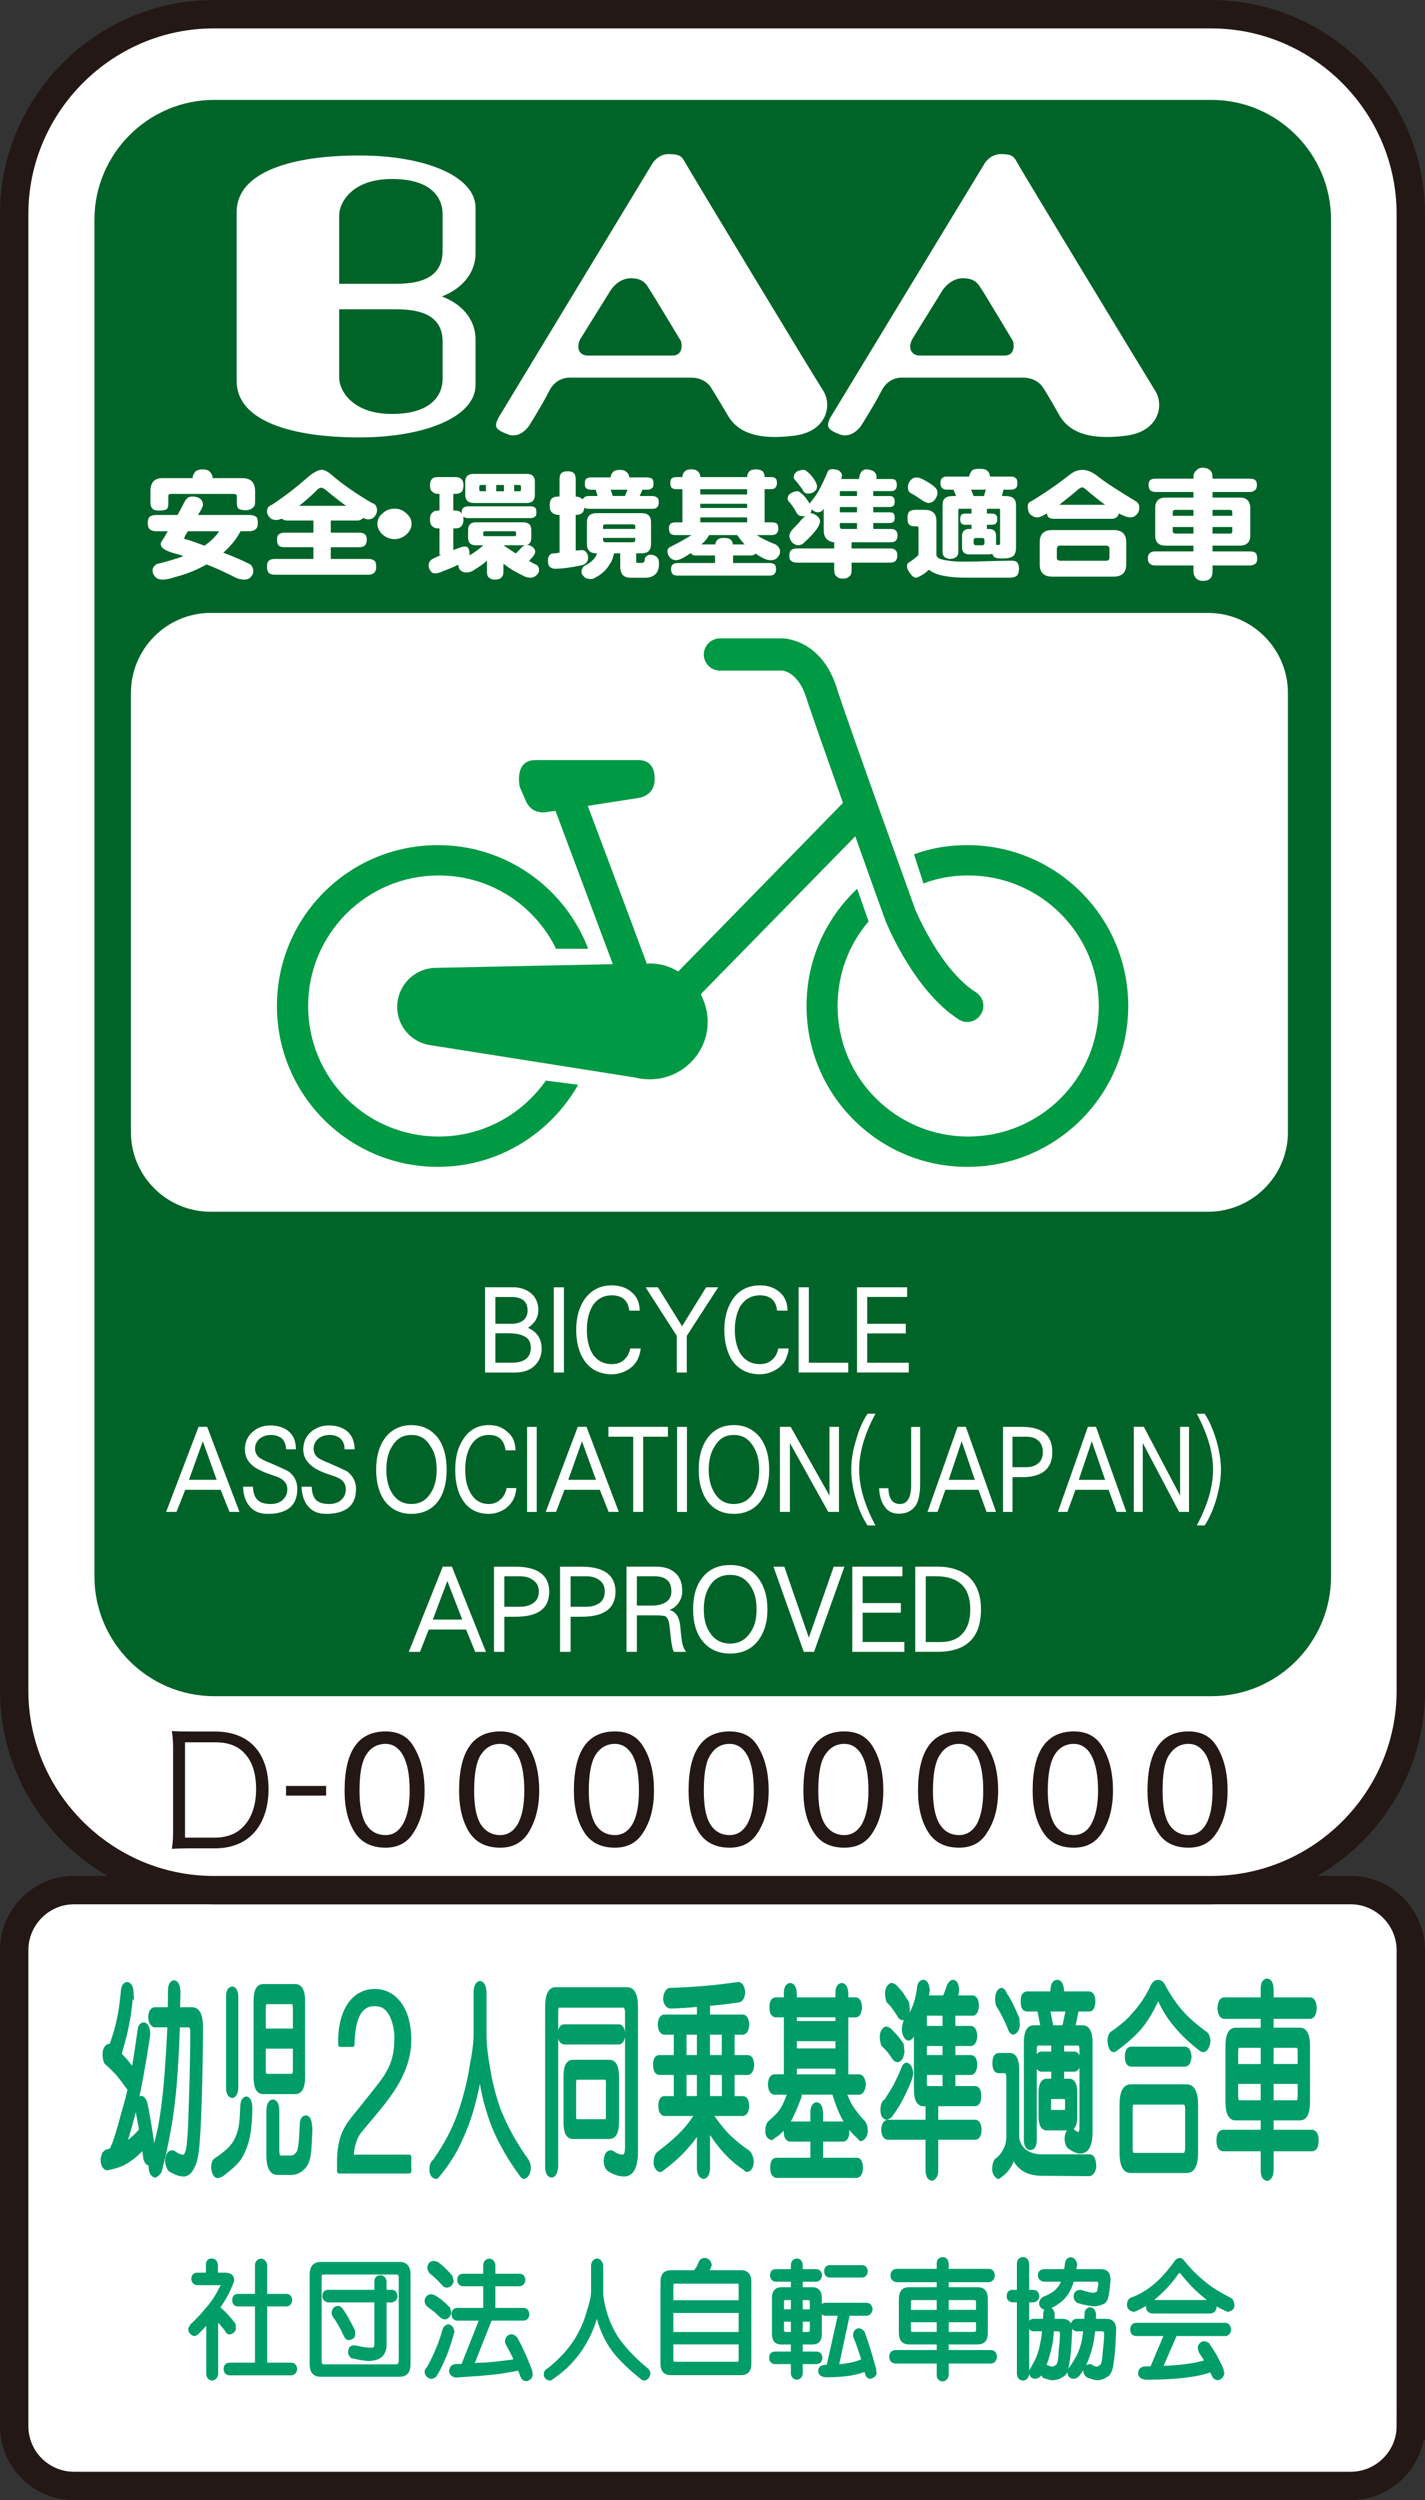<?xml version="1.0" encoding="UTF-8"?><svg id="_レイヤー_2" xmlns="http://www.w3.org/2000/svg" viewBox="0 0 200.002 350.82"><rect x="0" y="0" width="200.002" height="350.82" fill="#333333" stroke="none"/><defs><style>.cls-1,.cls-2,.cls-3,.cls-4,.cls-5{fill:none;}.cls-6{fill:#094;}.cls-7{fill:#006428;}.cls-8{fill:#fff;}.cls-9{fill:#009d68;}.cls-10{fill:#231815;}.cls-2{stroke:#231815;stroke-width:3.982px;}.cls-3,.cls-4{stroke-linecap:round;stroke-linejoin:round;}.cls-3,.cls-4,.cls-5{stroke:#009d68;}.cls-3,.cls-5{stroke-width:.609px;}.cls-4{stroke-width:.406px;}</style></defs><g id="_レイヤー_1-2"><g><path class="cls-8" d="M198.009,340.44c0,4.622-3.819,8.39-8.41,8.39H10.381c-4.632,0-8.39-3.768-8.39-8.39v-66.795c0-4.601,3.758-8.421,8.39-8.421H189.599c4.591,0,8.41,3.819,8.41,8.421v66.795Z"/><path class="cls-2" d="M198.009,340.44c0,4.622-3.819,8.39-8.41,8.39H10.381c-4.632,0-8.39-3.768-8.39-8.39v-66.795c0-4.601,3.758-8.421,8.39-8.421H189.599c4.591,0,8.41,3.819,8.41,8.421v66.795Z"/><path class="cls-8" d="M198.009,237.251c0,15.378-12.595,27.974-28.024,27.974H29.985c-15.368,0-27.994-12.595-27.994-27.974V30.04C1.991,14.631,14.617,1.995,29.985,1.995H169.985c15.429,0,28.024,12.636,28.024,28.045V237.251Z"/><path class="cls-2" d="M198.009,237.251c0,15.378-12.595,27.974-28.024,27.974H29.985c-15.368,0-27.994-12.595-27.994-27.974V30.04C1.991,14.631,14.617,1.995,29.985,1.995H169.985c15.429,0,28.024,12.636,28.024,28.045V237.251Z"/><path class="cls-7" d="M186.815,221.211c0,9.274-7.527,16.8-16.78,16.8H30.065c-9.253,0-16.811-7.527-16.811-16.8V30.83c0-9.253,7.557-16.811,16.811-16.811H170.035c9.253,0,16.78,7.557,16.78,16.811V221.211Z"/><path class="cls-8" d="M180.762,158.889c0,6.105-5.018,11.143-11.193,11.143H29.548c-6.176,0-11.173-5.038-11.173-11.143v-61.656c0-6.155,4.997-11.224,11.173-11.224H169.568c6.176,0,11.193,5.069,11.193,11.224v61.656Z"/><path class="cls-8" d="M26.943,69.671c.437,0,.782,.081,.975,.203,.345,.173,.569,.518,.569,.955,0,.203-.173,.569-.467,1.056-.102,.152-.173,.254-.244,.376h7.212c.416,0,.731,.091,.904,.223,.223,.142,.295,.437,.295,.904,0,.345-.071,.64-.223,.792-.213,.223-.559,.366-.975,.366h-1.229c-.518,1.006-1.31,2.021-2.417,3.007,1.503,.559,2.753,1.127,3.789,1.646,.295,.244,.416,.609,.416,1.006,0,.223-.071,.447-.264,.64-.173,.295-.498,.488-.934,.488-.467,0-.863-.091-1.209-.244-1.402-.731-2.753-1.331-4.134-1.889-1.371,.762-2.834,1.371-4.408,1.767-.711,.244-1.27,.366-1.767,.366-.467,0-.863-.142-1.077-.416-.223-.264-.345-.559-.345-.853,0-.376,.193-.67,.589-.914,1.422-.345,2.651-.711,3.738-1.107-.416-.173-.863-.295-1.331-.416-1.209-.345-1.849-.762-1.849-1.31,0-.173,.132-.386,.345-.66,.223-.416,.427-.711,.64-1.107h-1.625c-.366,0-.66-.102-.904-.274-.173-.173-.274-.437-.274-.884,0-.437,.102-.711,.274-.904,.223-.132,.518-.223,.904-.223h3.007c.345-.64,.691-1.28,1.006-1.899,.081-.193,.244-.366,.498-.569,.193-.091,.366-.122,.518-.122m1.493-3.809c.447,0,.792,.102,.965,.295,.264,.244,.437,.569,.437,.934h4.165c1.229,0,1.798,.62,1.798,1.849v1.453c0,.467-.102,.731-.376,.884-.193,.193-.538,.315-.955,.315-.498,0-.813-.091-1.036-.244-.152-.193-.193-.467-.193-.762v-.985c0-.193-.152-.295-.427-.295h-8.827c-.244,0-.366,.102-.366,.295v1.087c0,.366-.081,.66-.254,.762-.223,.142-.559,.193-1.056,.193-.416,0-.742-.071-.904-.264-.223-.223-.295-.498-.295-.894v-1.544c0-1.229,.538-1.849,1.666-1.849h4.256c0-.366,.152-.64,.416-.955,.203-.173,.518-.274,.985-.274m2.316,8.685h-4.408c-.315,.569-.488,.863-.488,.934,0,.173,.173,.223,.488,.244,.843,.295,1.625,.569,2.367,.843,.914-.67,1.595-1.331,2.042-2.021"/><path class="cls-8" d="M39.536,72.776c-.295,.122-.518,.193-.66,.193-.498,0-.863-.122-1.056-.396-.254-.264-.345-.538-.345-.802,0-.427,.213-.792,.681-.934,1.727-1.138,3.25-2.316,4.703-3.575,.955-.884,1.747-1.331,2.316-1.331,.437,0,.985,.325,1.696,.985,1.402,1.158,3.149,2.387,5.333,3.667,.427,.081,.65,.396,.721,.965,0,.345-.102,.589-.254,.782-.163,.345-.538,.549-1.056,.549-.173,0-.386-.081-.64-.203l-.051,.03c-.163,.213-.437,.335-.802,.335h-3.697v1.706h3.992c.386,0,.66,.091,.813,.244,.173,.122,.244,.366,.244,.741,0,.295-.071,.559-.203,.731-.173,.223-.467,.325-.853,.325h-3.992v1.645h5.241c.396,0,.691,.071,.863,.244,.193,.122,.274,.416,.274,.884,0,.325-.081,.569-.223,.741-.203,.244-.518,.345-.914,.345h-13.062c-.366,0-.66-.071-.863-.244-.193-.203-.264-.447-.264-.843,0-.467,.071-.731,.264-.884,.203-.173,.467-.244,.863-.244h5.383v-1.645h-4.104c-.325,0-.569-.081-.762-.223-.173-.173-.244-.447-.244-.833,0-.345,.071-.62,.244-.741,.193-.152,.437-.244,.762-.244h4.104v-1.706h-3.636c-.325,0-.589-.071-.792-.244,0-.02-.02-.02-.02-.02m9.03-1.798c-.762-.538-1.574-1.178-2.458-1.899-.467-.437-.843-.64-1.016-.64-.163,0-.345,.081-.488,.203-.934,.955-1.849,1.717-2.61,2.336h6.572Z"/><path class="cls-8" d="M57.766,73.488c0,.589-.264,1.087-.741,1.524-.467,.396-1.006,.64-1.646,.64-.66,0-1.229-.244-1.676-.64-.488-.437-.731-.934-.731-1.524,0-.569,.244-1.056,.731-1.453,.447-.447,1.016-.66,1.676-.66,.64,0,1.178,.213,1.646,.66,.477,.396,.741,.884,.741,1.453"/><path class="cls-8" d="M61.458,66.946h2.438c.366,0,.64,.071,.813,.244,.193,.173,.345,.416,.345,.914,0,.386-.122,.681-.173,.833-.244,.244-.569,.366-.985,.366h-.274v2.336h.203c.416,0,.711,.102,.884,.295,.02,.03,.051,.081,.122,.132-.03-.051-.03-.132-.03-.173,0-.325,.081-.549,.254-.64,.122-.122,.345-.203,.64-.203h8.756c.345,0,.538,.081,.66,.203,.122,.091,.173,.315,.173,.64,0,.244-.02,.437-.122,.538-.173,.173-.366,.274-.711,.274h-8.756c-.295,0-.518-.081-.64-.203q-.03-.02-.03-.051c0,.152,.03,.325,.03,.447,0,.416-.122,.741-.223,.833-.193,.325-.538,.416-1.006,.416h-.203v3.037c.498-.183,.965-.376,1.473-.498,.305,0,.518,.02,.599,.193,.122,.203,.193,.376,.193,.64v.416c.833-.488,1.473-.975,1.94-1.422h-1.077c-.711,0-1.056-.366-1.056-1.107v-1.006c0-.721,.345-1.107,1.056-1.107h6.714c.741,0,1.107,.386,1.107,1.107v1.006c0,.569-.193,.914-.589,1.056,.223,0,.447,.102,.711,.244,.274,.223,.416,.447,.416,.67,0,.173-.041,.345-.142,.467-.102,.223-.274,.386-.498,.609-.071,.102-.122,.203-.244,.254,.244,.122,.467,.244,.691,.386,.315,.102,.488,.244,.538,.295,.122,.173,.203,.376,.203,.569,0,.244-.081,.467-.203,.589-.295,.345-.609,.518-1.006,.518-.345,0-.64-.071-.914-.223-1.056-.508-2.011-1.036-2.875-1.747v1.158c0,.376-.102,.589-.274,.762-.173,.203-.488,.325-.934,.325-.366,0-.66-.122-.863-.325-.142-.091-.244-.366-.244-.762v-1.595c-.437,.437-1.026,.833-1.767,1.3-.325,.244-.711,.376-1.178,.376-.305,0-.599-.132-.843-.376-.142-.152-.223-.396-.223-.731-.508,.264-1.229,.579-2.113,.904-.437,.223-.833,.325-1.178,.325-.274,0-.467-.102-.64-.376-.152-.193-.244-.437-.244-.741,0-.386,.173-.681,.538-.904,.396-.203,.762-.366,1.229-.569h-.244v-3.718h-.152c-.366,0-.64-.071-.833-.295-.244-.173-.345-.467-.345-.955,0-.467,.102-.813,.345-.965,.142-.193,.447-.295,.833-.295h.152v-2.336h-.223c-.315,0-.589-.102-.762-.295-.244-.142-.345-.437-.345-.904s.102-.741,.345-.945c.102-.142,.396-.213,.762-.213m5.018-.447h7.476c.741,0,1.117,.376,1.117,1.087v1.838c0,.762-.376,1.158-1.117,1.158h-7.476c-.782,0-1.178-.396-1.178-1.158v-1.838c0-.711,.396-1.087,1.178-1.087m1.727,2.438v-.884h-.691c-.173,0-.244,.071-.244,.264v.396c0,.173,.071,.223,.244,.223h.691Zm4.032,6.298c.122,0,.193-.02,.193-.152v-.335c0-.132-.071-.203-.193-.203h-4.205c-.122,0-.203,.071-.203,.203v.335c0,.132,.081,.152,.203,.152h4.205Zm-1.503-7.181h-1.087v.884h1.087v-.884Zm-.051,8.461c.051,.051,.102,.071,.152,.122,.538,.345,1.056,.711,1.574,1.036,.152-.203,.315-.325,.467-.488,.193-.223,.366-.396,.467-.477,.102-.071,.193-.142,.345-.193h-3.007Zm2.194-7.577c.173,0,.244-.051,.244-.223v-.396c0-.193-.071-.264-.244-.264h-.711v.884h.711Z"/><path class="cls-8" d="M78.41,69.672h.122v-2.407c0-.366,.071-.691,.244-.863s.447-.274,.894-.274c.437,0,.731,.102,.884,.274,.173,.173,.244,.498,.244,.863v2.407c.366,.03,.691,.122,.884,.325q.071,0,.102,.102c.051-.152,.122-.223,.193-.274,.102-.152,.345-.223,.691-.223h1.209l-.274-.884h-.691c-.295,0-.488-.071-.64-.203-.142-.122-.193-.345-.193-.64,0-.315,.051-.559,.193-.681,.152-.102,.345-.203,.64-.203h2.783c.02-.264,.122-.538,.345-.762,.193-.193,.518-.295,.934-.295,.467,0,.762,.102,.955,.295,.223,.173,.376,.467,.396,.762h2.56c.274,0,.518,.102,.64,.203,.152,.122,.193,.366,.193,.681,0,.223-.02,.447-.142,.569-.173,.152-.416,.274-.691,.274h-.711l-.396,.884h1.747c.345,0,.569,.102,.711,.223,.152,.071,.223,.345,.223,.66,0,.295-.071,.498-.173,.62-.193,.244-.416,.295-.762,.295h-8.857c-.295,0-.538-.051-.66-.173-.03,.264-.081,.518-.203,.64-.193,.274-.538,.386-1.006,.386v4.997c.274,0,.569-.02,.813-.071,.264,0,.518,.102,.691,.345,.142,.173,.244,.416,.244,.711,0,.325-.102,.569-.274,.741-.142,.193-.396,.295-.731,.366-1.534,.325-2.763,.467-3.596,.467-.396,0-.66-.122-.813-.315-.152-.152-.223-.396-.223-.813,0-.376,.071-.62,.274-.843,.102-.122,.315-.193,.691-.193,.213-.02,.437-.051,.66-.102v-5.292h-.122c-.366,0-.691-.112-.914-.315-.244-.193-.345-.518-.345-1.036,0-.467,.102-.782,.345-1.006,.203-.142,.467-.223,.914-.223m5.292,2.336h6.369c.863,0,1.3,.427,1.3,1.28v3.027c0,.914-.437,1.331-1.3,1.331h-.782v1.158c0,.142,.091,.193,.193,.193h.518c.071,0,.173-.02,.295-.051,.102-.041,.193-.213,.193-.386,0-.223,.081-.416,.274-.518,.122-.152,.274-.203,.467-.203,.366,0,.66,.102,.863,.254,.244,.142,.396,.508,.396,.904,0,.64-.102,1.087-.345,1.402-.325,.427-.813,.62-1.412,.67h-2.306c-.914,0-1.381-.548-1.381-1.625v-1.798h-.863c-.122,.538-.264,1.036-.559,1.453-.498,.863-1.209,1.524-2.143,1.991-.122,.122-.345,.152-.62,.152-.437,0-.731-.102-.884-.325-.244-.193-.366-.437-.366-.66,0-.295,.122-.569,.345-.813,.711-.345,1.249-.762,1.595-1.26,.102-.142,.152-.345,.244-.538h-.091c-.863,0-1.331-.416-1.331-1.331v-3.027c0-.853,.467-1.28,1.331-1.28m.934,2.214h4.52v-.366c0-.173-.091-.274-.335-.274h-3.89c-.173,0-.295,.102-.295,.274v.366Zm4.185,1.869c.244,0,.335-.142,.335-.366v-.244h-4.52v.244c0,.223,.122,.366,.295,.366h3.89Zm-2.834-6.491h1.727l.366-.884h-2.367l.274,.884Z"/><path class="cls-8" d="M94.944,66.946h.833c0-.295,.102-.569,.376-.843,.173-.142,.467-.244,.884-.244s.691,.102,.863,.244c.264,.223,.386,.498,.386,.843h6.572c0-.295,.102-.569,.345-.843,.152-.142,.488-.244,.884-.244,.416,0,.711,.102,.914,.244,.244,.223,.315,.498,.315,.843h.843c.315,0,.589,.051,.691,.193,.142,.102,.193,.345,.193,.67,0,.244-.051,.437-.173,.559-.122,.203-.396,.274-.711,.274h-.843v4.652h1.016c.315,0,.589,.091,.711,.193,.122,.122,.193,.366,.193,.66,0,.305-.051,.498-.173,.62-.142,.223-.416,.315-.731,.315h-2.123c.67,.447,1.554,.894,2.641,1.31,.437,.295,.64,.609,.64,1.056-.03,.274-.152,.569-.396,.792-.152,.213-.467,.366-.934,.366-.274,0-.518-.051-.762-.152-.548-.244-.985-.508-1.361-.782-.041,0-.041,.02-.041,.051-.152,.142-.345,.223-.64,.223h-2.468v1.056h5.119c.325,0,.538,.091,.691,.193,.152,.102,.223,.366,.223,.66,0,.325-.071,.498-.173,.62-.152,.193-.396,.295-.741,.295h-12.869c-.345,0-.559-.051-.711-.193-.142-.122-.244-.376-.244-.721,0-.295,.102-.559,.244-.66,.152-.102,.366-.193,.711-.193h5.221v-1.056h-2.732c-.223,0-.396-.051-.498-.152-.091-.071-.142-.122-.163-.193-.569,.386-1.087,.711-1.574,.904-.152,.051-.295,.102-.447,.102-.416,0-.711-.152-.914-.366-.213-.254-.345-.548-.345-.863-.041-.295,.132-.518,.447-.67,1.26-.609,2.214-1.178,2.925-1.625h-2.265c-.295,0-.559-.071-.681-.213-.152-.122-.223-.396-.223-.721,0-.295,.071-.538,.223-.66,.122-.102,.386-.193,.681-.193h.985v-4.652h-.833c-.295,0-.498-.051-.66-.193-.152-.132-.203-.376-.203-.64,0-.325,.051-.569,.203-.67,.142-.142,.335-.193,.66-.193m3.342,2.438h6.572v-.741h-6.572v.741Zm0,1.889h6.572v-.589h-6.572v.589Zm0,2.021h6.572v-.691h-6.572v.691Zm.152,3.098h1.94c.03-.244,.122-.467,.345-.691,.173-.142,.467-.223,.914-.223,.416,0,.711,.081,.884,.223,.223,.203,.325,.396,.325,.691h1.666c-.366-.396-.711-.833-1.056-1.31h-3.941c-.041,.081-.071,.152-.142,.223-.102,.254-.396,.599-.934,1.087"/><path class="cls-8" d="M111.926,68.933c.193,0,.315,.102,.467,.244,.213,.152,.437,.345,.66,.64,.244,.345,.467,.62,.609,.894,0-.051,.03-.122,.081-.223,.518-.589,.985-1.229,1.371-2.042,.376-.691,.691-1.381,.965-2.042,.102-.376,.345-.569,.711-.569,.345,0,.66,.051,.934,.193,.274,.203,.416,.376,.447,.62,0,.173-.03,.345-.081,.569h2.438c.051-.122,.102-.295,.102-.427,.142-.559,.447-.904,.955-.934,.345,0,.691,.102,.985,.254,.295,.173,.467,.488,.467,.884,0,0,0,.071-.051,.102v.122h2.092c.295,0,.498,.041,.599,.173,.122,.122,.193,.366,.193,.66s-.071,.518-.173,.589c-.102,.193-.325,.274-.62,.274h-2.509v.691h2.296c.295,0,.467,.071,.538,.193,.102,.102,.173,.295,.173,.569,0,.223-.051,.467-.102,.518-.122,.173-.315,.264-.609,.264h-2.296v.741h2.296c.295,0,.467,.051,.538,.152,.102,.091,.173,.295,.173,.559,0,.244-.051,.416-.102,.538-.122,.152-.315,.254-.609,.254h-2.296v.833h2.509c.599,0,.894,.325,.894,.934,0,.569-.295,.934-.894,.934h-5.556v.863h5.414c.345,0,.589,.102,.741,.223,.163,.173,.264,.366,.264,.762,0,.295-.071,.518-.193,.711-.173,.193-.467,.295-.813,.295h-5.414v1.036c0,.437-.071,.741-.295,.863-.223,.244-.518,.345-.914,.345-.416,0-.691-.102-.934-.345-.173-.122-.295-.427-.295-.863v-1.036h-5.312c-.295,0-.569-.102-.711-.244-.203-.102-.274-.366-.274-.762,0-.345,.071-.589,.274-.762,.142-.122,.386-.223,.711-.223h5.312v-.863c-.985-.102-1.473-.691-1.473-1.717v-2.986c-.03,.03-.03,.051-.071,.081-.132,.264-.396,.416-.792,.416-.244,0-.518-.152-.813-.396l-.051-.02c0,.223-.02,.416-.142,.538,.295,0,.559,.122,.884,.345,.295,.244,.467,.488,.467,.741,0,.244-.071,.467-.173,.64-.051,.122-.122,.295-.295,.508-.66,.894-1.331,1.483-1.818,1.95-.203,.193-.498,.315-.813,.315-.244-.02-.498-.122-.792-.366-.244-.295-.366-.538-.416-.914,0-.142,.071-.386,.223-.66,.142-.223,.538-.62,1.077-1.178,.396-.498,.721-.792,.914-.965h-.396c-.366,0-.64-.173-.833-.538-.325-.62-.691-1.087-1.056-1.524-.102-.102-.173-.244-.173-.376,0-.366,.173-.609,.518-.813,.264-.142,.559-.244,.863-.244m.884-2.996c.173,0,.315,.091,.416,.193,.223,.152,.437,.366,.66,.62,.548,.681,.792,1.178,.792,1.493,0,.325-.122,.569-.345,.691-.173,.203-.498,.325-.965,.325-.366,0-.609-.223-.762-.62-.366-.488-.681-.934-1.056-1.331-.102-.091-.142-.213-.142-.315,0-.345,.173-.66,.518-.863,.213-.102,.538-.193,.884-.193m7.476,2.976h-2.407v.691h2.407v-.691Zm0,2.235h-2.407v.741h2.407v-.741Zm0,3.078v-.833h-2.407v.467c0,.244,.122,.366,.366,.366h2.042Z"/><path class="cls-8" d="M128.48,71.544h1.3c1.087,0,1.645,.498,1.645,1.554v4.744c0,.274,.223,.498,.64,.62,.762,.213,1.747,.345,2.986,.345,1.524,0,2.875-.03,4.104-.081,1.107-.02,2.062-.051,2.834-.051,.315,0,.589,.051,.762,.223,.173,.203,.264,.447,.264,.863,0,.447-.091,.782-.244,.965-.173,.193-.467,.295-.904,.335h-6.176c-2.367,0-4.012-.295-4.947-.853-.152-.152-.274-.223-.396-.223-.051,0-.122,.071-.223,.193-.274,.244-.589,.447-.955,.64-.203,.122-.396,.203-.569,.244-.152,0-.325-.071-.447-.142-.264-.244-.518-.569-.731-.955-.081-.152-.122-.396-.122-.569,0-.203,.071-.295,.193-.427,.518-.315,.955-.66,1.28-.955,.102-.122,.142-.173,.142-.295v-3.636c0-.132-.071-.223-.173-.223h-.264c-.467,0-.741-.081-.884-.274-.173-.173-.223-.447-.223-.884,0-.366,.051-.691,.223-.884,.213-.203,.488-.274,.884-.274m.193-4.551c.152,0,.325,.071,.498,.102,.681,.295,1.32,.681,1.92,1.148,.295,.254,.488,.549,.488,.863,0,.325-.102,.589-.274,.884-.244,.376-.559,.569-1.006,.599-.152,0-.274-.102-.396-.152-.122-.02-.264-.071-.345-.152-.488-.345-1.006-.681-1.574-1.006-.091-.02-.142-.051-.173-.102-.264-.163-.386-.437-.386-.782,0-.396,.122-.691,.345-.965,.213-.264,.508-.437,.904-.437m8.766-1.209c.508,0,.884,.051,1.097,.244,.274,.223,.396,.518,.396,.843h3.007c.264,0,.467,.051,.609,.223,.152,.091,.244,.295,.244,.711,0,.264-.041,.518-.142,.609-.142,.173-.416,.295-.711,.295h-1.087l-.244,.894h.518c.985,0,1.473,.386,1.473,1.28v5.973c0,.538-.142,.934-.396,1.178-.315,.203-.731,.325-1.249,.325h-.538c-.173,0-.345-.02-.518-.051-.203-.071-.396-.122-.498-.315-.051-.132-.091-.203-.122-.274-.122,.02-.264,.071-.467,.071h-2.803c-.64,0-.985-.345-.985-1.006v-1.574c0-.64,.345-.985,.985-.985h.345v-.589h-.884c-.203,0-.376-.051-.518-.152-.102-.142-.193-.345-.193-.609,0-.295,.091-.538,.193-.67,.102-.071,.295-.142,.518-.142h.884v-.67h-1.727c-.071,0-.122,.051-.122,.152v5.983c-.051,.559-.416,.853-1.127,.904-.691-.051-1.056-.345-1.087-.904v-6.694c0-.843,.467-1.229,1.432-1.229h.467l-.376-.894h-.934c-.295,0-.467-.071-.609-.213-.203-.132-.274-.345-.274-.691,0-.376,.071-.62,.274-.741,.102-.142,.315-.193,.609-.193h3.128c.071-.295,.193-.589,.416-.843,.203-.193,.569-.244,1.016-.244m-.792,3.819h1.453l.264-.894h-2.062l.345,.894Zm1.209,6.907c.213,0,.315-.122,.315-.315v-.416c0-.173-.102-.295-.315-.295h-.843c-.244,0-.366,.122-.366,.295v.416c0,.193,.122,.315,.366,.315h.843Zm.66-2.285h.295c.691,0,.985,.345,.985,.985v1.249h.345c.122,0,.223-.02,.223-.142v-4.845c0-.051-.081-.081-.122-.081h-1.727v.67h.711c.254,0,.396,.071,.548,.173,.122,.102,.193,.274,.193,.64,0,.244-.051,.416-.152,.518-.091,.173-.315,.244-.589,.244h-.711v.589Z"/><path class="cls-8" d="M151.948,65.936c.67,0,1.402,.315,2.245,.985,1.107,.884,2.905,2.011,5.262,3.443,.295,.193,.447,.467,.447,.782,0,.427-.102,.792-.345,1.016-.223,.264-.518,.437-.884,.437-.396,0-.894-.173-1.483-.467-.071-.041-.122-.091-.173-.091-.02,.142-.071,.315-.173,.416-.173,.223-.467,.345-.813,.345h-8.116c-.345,0-.589-.102-.762-.223-.122-.152-.193-.274-.193-.538-.152,.091-.274,.122-.396,.213-.416,.223-.711,.345-.965,.345-.416,0-.782-.173-1.107-.538-.173-.244-.244-.64-.244-1.087,0-.264,.152-.488,.447-.609,2.113-1.28,3.931-2.56,5.536-3.819,.518-.416,1.107-.609,1.717-.609m-4.225,8.441h8.563c1.199,0,1.788,.559,1.788,1.767v3.007c0,1.178-.589,1.767-1.788,1.767h-8.563c-1.239,0-1.798-.589-1.798-1.767v-3.007c0-1.209,.559-1.767,1.798-1.767m7.527,4.307c.295,0,.467-.152,.467-.447v-1.209c0-.295-.173-.467-.467-.467h-6.47c-.274,0-.447,.173-.447,.467v1.209c0,.295,.173,.447,.447,.447h6.47Zm-6.572-7.852h6.42c-.863-.64-1.767-1.351-2.803-2.245-.142-.112-.264-.193-.345-.193-.142,0-.315,.051-.488,.173-1.036,.884-1.971,1.625-2.783,2.265"/><path class="cls-8" d="M162.211,67.167h5.292v-.223c0-.416,.142-.711,.416-.934,.193-.244,.488-.376,.904-.376,.447,0,.772,.132,1.036,.376,.223,.223,.325,.518,.325,.934v.223h5.211c.345,0,.589,.051,.762,.193,.152,.122,.254,.325,.254,.691,0,.295-.081,.538-.203,.66-.223,.223-.437,.325-.813,.325h-5.211v.782h3.84c.934,0,1.453,.518,1.453,1.453v3.89c0,.934-.518,1.402-1.453,1.402h-3.84v.813h5.292c.335,0,.589,.071,.762,.223,.122,.122,.213,.396,.213,.762,0,.315-.041,.538-.193,.691-.173,.142-.447,.295-.782,.295h-5.292v.863c0,.335-.081,.609-.223,.853-.223,.295-.589,.447-1.138,.447-.437,0-.762-.152-1.006-.416-.193-.274-.315-.549-.315-.884v-.863h-5.363c-.325,0-.589-.081-.741-.244-.193-.132-.295-.376-.295-.741s.102-.64,.295-.762c.152-.152,.396-.223,.741-.223h5.363v-.813h-3.911c-.965,0-1.453-.467-1.453-1.402v-3.89c0-.934,.488-1.453,1.453-1.453h3.911v-.782h-5.292c-.315,0-.589-.102-.762-.223-.152-.173-.244-.396-.244-.762,0-.345,.091-.569,.244-.691,.173-.142,.396-.193,.762-.193m2.387,5.211h2.905v-.833h-2.539c-.223,0-.366,.102-.366,.345v.488Zm2.905,2.489v-.914h-2.905v.589c0,.223,.142,.325,.366,.325h2.539Zm2.682-3.321v.833h2.773v-.488c0-.244-.091-.345-.315-.345h-2.458Zm2.458,3.321c.223,0,.315-.102,.315-.325v-.589h-2.773v.914h2.458Z"/><path class="cls-8" d="M76.022,189.227c0,.904-.295,1.696-.914,2.336-.63,.66-1.595,1.036-2.824,1.036h-4.205v-11.965h3.961c.955,0,1.798,.274,2.458,.813,.691,.569,1.056,1.381,1.056,2.387,0,1.036-.488,1.849-1.453,2.489,1.28,.569,1.92,1.554,1.92,2.905m-1.971-5.312c0-1.28-.731-1.92-2.285-1.92h-2.235v3.758h2.265c.66,0,1.178-.142,1.595-.437,.447-.345,.66-.843,.66-1.402m.447,5.211c0-.813-.295-1.3-.884-1.595-.498-.295-1.26-.447-2.387-.447h-1.696v4.134h2.306c1.747,0,2.661-.711,2.661-2.092"/><rect class="cls-1" x=".002" width="200" height="350.817"/><rect class="cls-8" x="77.727" y="180.64" width="1.422" height="11.955"/><path class="cls-8" d="M89.924,189.224c-.051,.366-.102,.711-.223,.985-.223,.782-.691,1.402-1.402,1.889-.741,.467-1.524,.741-2.438,.741-1.666,0-2.976-.66-3.84-1.92-.762-1.107-1.148-2.56-1.148-4.307,0-1.717,.386-3.149,1.178-4.307,.904-1.249,2.143-1.94,3.809-1.94,1.107,0,2.072,.325,2.763,.934,.762,.62,1.158,1.503,1.158,2.61h-1.453c-.203-1.453-.985-2.143-2.468-2.143-1.178,0-2.092,.518-2.732,1.524-.508,.914-.762,2.021-.762,3.321,0,1.331,.254,2.438,.762,3.301,.64,1.006,1.554,1.503,2.732,1.503,.691,0,1.239-.173,1.727-.599,.437-.386,.741-.934,.863-1.595h1.473Z"/><rect class="cls-1" x=".002" width="200" height="350.817"/><polygon class="cls-8" points="100.799 180.637 96.391 187.452 96.391 192.592 94.989 192.592 94.989 187.452 90.611 180.637 92.338 180.637 95.731 186.101 99.103 180.637 100.799 180.637"/><path class="cls-8" d="M110.69,189.224c-.02,.366-.102,.711-.223,.985-.193,.782-.66,1.402-1.402,1.889-.711,.467-1.524,.741-2.407,.741-1.696,0-2.976-.66-3.89-1.92-.711-1.107-1.107-2.56-1.107-4.307,0-1.717,.396-3.149,1.178-4.307,.863-1.249,2.143-1.94,3.819-1.94,1.127,0,2.042,.325,2.753,.934,.741,.62,1.107,1.503,1.127,2.61h-1.473c-.142-1.453-.985-2.143-2.407-2.143-1.209,0-2.092,.518-2.763,1.524-.488,.914-.762,2.021-.762,3.321,0,1.331,.274,2.438,.762,3.301,.67,1.006,1.554,1.503,2.763,1.503,.66,0,1.229-.173,1.696-.599,.467-.386,.741-.934,.884-1.595h1.453Z"/><rect class="cls-1" x=".002" width="200" height="350.817"/><polygon class="cls-8" points="112.088 180.636 112.088 192.591 119.056 192.591 119.056 191.22 113.521 191.22 113.521 180.636 112.088 180.636"/><polygon class="cls-8" points="120.288 180.636 120.288 192.591 127.551 192.591 127.551 191.22 121.711 191.22 121.711 187.106 127.124 187.106 127.124 185.755 121.711 185.755 121.711 181.987 127.317 181.987 127.317 180.636 120.288 180.636"/><path class="cls-8" d="M33.608,212.152h-1.402l-1.229-3.098h-4.977l-1.229,3.098h-1.453l4.551-11.935h1.209l4.53,11.935Zm-3.2-4.5l-1.94-5.414-1.95,5.414h3.89Z"/><path class="cls-8" d="M41.726,208.931c0,2.316-1.381,3.494-4.154,3.494-1.087,0-1.92-.315-2.519-1.036-.609-.681-.904-1.625-.934-2.773h1.381c.03,.833,.244,1.493,.67,1.869,.335,.366,.975,.559,1.818,.559,.609,0,1.127-.142,1.574-.467,.488-.416,.762-.904,.762-1.595,0-.467-.152-.843-.447-1.138-.223-.244-.518-.437-1.006-.63-.467-.152-.934-.325-1.402-.477-.914-.366-1.645-.731-2.042-1.107-.691-.589-1.056-1.3-1.056-2.235,0-1.056,.396-1.889,1.127-2.509,.67-.569,1.453-.863,2.438-.863,.955,0,1.818,.244,2.407,.691,.792,.569,1.188,1.453,1.188,2.661h-1.381c0-.64-.223-1.138-.589-1.534-.416-.295-.914-.488-1.524-.488-.62,0-1.158,.193-1.554,.488-.467,.396-.691,.894-.691,1.412,0,.559,.244,1.026,.691,1.351,.244,.142,.711,.416,1.554,.731,1.371,.599,2.184,.965,2.478,1.158,.843,.62,1.209,1.453,1.209,2.438"/><path class="cls-8" d="M49.968,208.931c0,2.316-1.402,3.494-4.205,3.494-1.056,0-1.899-.315-2.509-1.036-.589-.681-.884-1.625-.934-2.773h1.422c.03,.833,.244,1.493,.62,1.869,.386,.366,1.006,.559,1.839,.559,.62,0,1.138-.142,1.574-.467,.498-.416,.762-.904,.762-1.595,0-.467-.142-.843-.416-1.138-.193-.244-.559-.437-1.026-.63-.447-.152-.934-.325-1.402-.477-.945-.366-1.625-.731-2.021-1.107-.711-.589-1.107-1.3-1.107-2.235,0-1.056,.396-1.889,1.127-2.509,.691-.569,1.503-.863,2.438-.863,1.036,0,1.818,.244,2.438,.691,.782,.569,1.178,1.453,1.209,2.661h-1.412c0-.64-.193-1.138-.589-1.534-.386-.295-.904-.488-1.524-.488-.609,0-1.158,.193-1.544,.488-.467,.396-.691,.894-.691,1.412,0,.559,.223,1.026,.691,1.351,.193,.142,.731,.416,1.544,.731,1.361,.599,2.164,.965,2.509,1.158,.792,.62,1.209,1.453,1.209,2.438"/><path class="cls-8" d="M62.687,206.251c0,1.818-.396,3.321-1.229,4.449-.884,1.138-2.143,1.727-3.718,1.727-1.544,0-2.773-.589-3.687-1.727-.833-1.127-1.26-2.631-1.26-4.449,0-1.889,.427-3.342,1.26-4.5,.914-1.158,2.143-1.778,3.687-1.778,1.574,0,2.783,.62,3.718,1.778,.833,1.158,1.229,2.61,1.229,4.5m-1.402,0c0-1.381-.264-2.489-.884-3.342-.62-1.067-1.524-1.554-2.661-1.554-1.158,0-2.042,.488-2.682,1.554-.569,.853-.833,1.96-.833,3.342,0,1.331,.264,2.438,.833,3.321,.64,.985,1.524,1.473,2.682,1.473,1.138,0,2.042-.488,2.661-1.473,.62-.884,.884-1.991,.884-3.321"/><path class="cls-8" d="M72.456,208.809c0,.396-.102,.711-.173,1.006-.223,.762-.691,1.402-1.381,1.899-.66,.437-1.422,.711-2.285,.711-1.595,0-2.803-.609-3.636-1.869-.741-1.107-1.087-2.58-1.087-4.307,0-1.798,.366-3.169,1.127-4.307,.843-1.3,2.021-1.971,3.596-1.971,1.107,0,1.94,.325,2.61,.965,.731,.569,1.107,1.453,1.127,2.58h-1.402c-.173-1.422-.934-2.164-2.336-2.164-1.107,0-1.971,.518-2.58,1.554-.498,.904-.741,1.991-.741,3.342,0,1.31,.244,2.387,.741,3.25,.609,1.056,1.473,1.544,2.58,1.544,.66,0,1.178-.213,1.625-.64,.447-.366,.741-.955,.863-1.595h1.351Z"/><rect class="cls-1" x=".002" width="200" height="350.817"/><rect class="cls-8" x="73.979" y="200.223" width="1.351" height="11.935"/><path class="cls-8" d="M86.85,212.152h-1.432l-1.229-3.098h-4.967l-1.178,3.098h-1.453l4.5-11.935h1.229l4.53,11.935Zm-3.2-4.5l-1.971-5.414-1.92,5.414h3.89Z"/><polygon class="cls-8" points="85.395 200.217 85.395 201.599 88.868 201.599 88.868 212.152 90.27 212.152 90.27 201.599 93.744 201.599 93.744 200.217 85.395 200.217"/><rect class="cls-8" x="95.035" y="200.223" width="1.381" height="11.935"/><path class="cls-8" d="M107.957,206.251c0,1.818-.416,3.321-1.249,4.449-.894,1.138-2.143,1.727-3.718,1.727-1.554,0-2.783-.589-3.667-1.727-.833-1.127-1.26-2.631-1.26-4.449,0-1.889,.427-3.342,1.26-4.5,.884-1.158,2.092-1.778,3.667-1.778s2.803,.62,3.718,1.778c.833,1.158,1.249,2.61,1.249,4.5m-1.402,0c0-1.381-.295-2.489-.863-3.342-.66-1.067-1.544-1.554-2.702-1.554s-2.021,.488-2.661,1.554c-.559,.853-.863,1.96-.863,3.342,0,1.331,.305,2.438,.863,3.321,.64,.985,1.503,1.473,2.661,1.473s2.042-.488,2.702-1.473c.569-.884,.863-1.991,.863-3.321"/><rect class="cls-1" x=".002" width="200" height="350.817"/><polygon class="cls-8" points="116.422 200.217 116.422 209.867 110.977 200.217 109.464 200.217 109.464 212.152 110.865 212.152 110.865 202.482 116.249 212.152 117.752 212.152 117.752 200.217 116.422 200.217"/><path class="cls-8" d="M122.869,214.05h-1.107c-.66-.985-1.229-2.235-1.645-3.718-.447-1.493-.64-2.854-.64-4.083,0-1.3,.193-2.651,.66-4.134,.396-1.473,.965-2.753,1.625-3.738h1.107c-1.524,2.834-2.285,5.465-2.285,7.872,0,2.316,.762,4.967,2.285,7.801"/><path class="cls-8" d="M129.144,208.169c0,1.402-.193,2.407-.62,3.078-.518,.762-1.3,1.158-2.387,1.158-.884,0-1.574-.345-2.042-1.087-.437-.66-.66-1.473-.711-2.489h1.3c.051,1.453,.569,2.214,1.625,2.214,1.067,0,1.574-.934,1.574-2.702v-8.116h1.26v7.943Z"/><rect class="cls-1" x=".002" width="200" height="350.817"/><path class="cls-8" d="M134.972,202.239l1.849,5.414h-3.667l1.818-5.414Zm-.569-2.021l-4.226,11.935h1.402l1.107-3.098h4.652l1.127,3.098h1.331l-4.236-11.935h-1.158Z"/><path class="cls-8" d="M147.695,203.765c0,2.316-1.402,3.514-4.236,3.514h-1.351v4.876h-1.331v-11.935h2.631c2.854,0,4.286,1.138,4.286,3.545m-1.331,0c0-.741-.223-1.28-.66-1.625-.447-.396-.985-.538-1.656-.538h-1.94v4.276h1.94c.67,0,1.26-.173,1.656-.538,.437-.315,.66-.884,.66-1.574"/><rect class="cls-1" x=".002" width="200" height="350.817"/><path class="cls-8" d="M153.235,202.239l1.869,5.414h-3.697l1.828-5.414Zm-.548-2.021l-4.205,11.935h1.331l1.127-3.098h4.652l1.138,3.098h1.351l-4.256-11.935h-1.138Z"/><polygon class="cls-8" points="165.631 200.217 165.631 209.867 160.542 200.217 159.131 200.217 159.131 212.152 160.39 212.152 160.39 202.482 165.489 212.152 166.881 212.152 166.881 200.217 165.631 200.217"/><path class="cls-8" d="M171.363,206.251c0,1.229-.223,2.58-.64,4.083-.447,1.473-.985,2.732-1.646,3.718h-1.107c1.524-2.834,2.285-5.485,2.285-7.801,0-2.407-.762-5.048-2.285-7.872h1.107c.66,.985,1.199,2.265,1.646,3.738,.416,1.473,.64,2.834,.64,4.134"/><rect class="cls-1" x=".002" width="200" height="350.817"/><path class="cls-8" d="M68.199,231.792h-1.503l-1.28-3.128h-5.241l-1.229,3.128h-1.574l4.774-11.965h1.28l4.774,11.965Zm-3.321-4.53l-2.092-5.414-2.042,5.414h4.134Z"/><path class="cls-8" d="M77.082,223.35c0,2.367-1.574,3.514-4.723,3.514h-1.574v4.926h-1.453v-11.955h2.925c3.2,0,4.825,1.178,4.825,3.514m-1.453,0c0-.711-.274-1.28-.813-1.625-.447-.366-1.107-.538-1.849-.538h-2.184v4.276h2.184c.741,0,1.432-.173,1.879-.518,.508-.335,.782-.904,.782-1.595"/><path class="cls-8" d="M86.384,223.35c0,2.367-1.625,3.514-4.774,3.514h-1.524v4.926h-1.483v-11.955h2.956c3.2,0,4.825,1.178,4.825,3.514m-1.503,0c0-.711-.244-1.28-.762-1.625-.467-.366-1.107-.538-1.849-.538h-2.184v4.276h2.184c.762,0,1.381-.173,1.869-.518,.498-.335,.741-.904,.741-1.595"/><path class="cls-8" d="M96.323,231.787h-1.747c-.152-.244-.345-1.006-.467-2.357-.102-.985-.173-1.676-.274-1.971-.142-.376-.295-.62-.569-.711-.193-.03-.589-.081-1.229-.081h-2.651v5.119h-1.453v-11.955h4.083c1.107,0,1.971,.244,2.61,.762,.762,.569,1.127,1.473,1.127,2.682,0,.64-.173,1.158-.518,1.645-.345,.498-.782,.813-1.28,.985,.863,.223,1.381,.985,1.503,2.143,.051,.569,.122,1.381,.274,2.407,.122,.62,.315,1.056,.589,1.331m-2.092-8.512c0-1.381-.792-2.092-2.387-2.092h-2.458v4.114h2.164c.782,0,1.453-.173,1.971-.518,.488-.345,.711-.843,.711-1.503"/><path class="cls-8" d="M107.711,225.834c0,1.849-.467,3.301-1.371,4.459-.914,1.148-2.214,1.737-3.87,1.737-1.645,0-2.925-.589-3.86-1.737-.914-1.158-1.331-2.61-1.331-4.459,0-1.869,.416-3.342,1.331-4.5,.934-1.158,2.214-1.727,3.86-1.727,1.656,0,2.956,.569,3.87,1.727,.904,1.158,1.371,2.631,1.371,4.5m-1.524,0c0-1.351-.274-2.489-.914-3.372-.66-.985-1.595-1.473-2.803-1.473-1.199,0-2.164,.488-2.803,1.473-.609,.884-.884,2.021-.884,3.372s.274,2.458,.884,3.301c.64,.985,1.605,1.493,2.803,1.493,1.209,0,2.143-.508,2.803-1.493,.64-.843,.914-1.95,.914-3.301"/><rect class="cls-1" x=".002" width="200" height="350.817"/><polygon class="cls-8" points="117.016 219.835 113.522 229.8 110.078 219.835 108.555 219.835 112.811 231.791 114.253 231.791 118.519 219.835 117.016 219.835"/><polygon class="cls-8" points="119.621 219.835 119.621 231.791 126.924 231.791 126.924 230.409 121.074 230.409 121.074 226.295 126.437 226.295 126.437 224.944 121.074 224.944 121.074 221.186 126.66 221.186 126.66 219.835 119.621 219.835"/><path class="cls-8" d="M137.682,225.834c0,3.961-2.042,5.952-6.105,5.952h-3.118v-11.955h3.068c1.899,0,3.423,.488,4.551,1.524,1.067,1.056,1.605,2.56,1.605,4.479m-1.503,0c0-3.098-1.625-4.652-4.825-4.652h-1.422v9.233h2.092c1.371,0,2.438-.427,3.149-1.28,.66-.762,1.006-1.869,1.006-3.301"/><rect class="cls-1" x=".002" width="200" height="350.817"/><rect class="cls-10" x="40.144" y="250.604" width="5.627" height="1.361"/><path class="cls-10" d="M59.59,251.275c0,2.316-.518,4.286-1.554,5.881-.853,1.422-2.214,2.113-3.911,2.113-1.94,0-3.372-.691-4.307-2.113-.985-1.524-1.453-3.474-1.453-5.881,0-5.536,1.899-8.319,5.759-8.319,1.778,0,3.098,.691,3.911,2.092,1.036,1.676,1.554,3.718,1.554,6.226m-2.092,0c0-2.194-.315-3.86-.955-4.997-.569-1.006-1.381-1.574-2.417-1.574-1.229,0-2.143,.569-2.753,1.574-.62,.985-.914,2.682-.914,4.997,0,2.113,.295,3.687,.914,4.703,.64,1.006,1.544,1.524,2.753,1.524,1.036,0,1.818-.518,2.417-1.524,.64-1.107,.955-2.661,.955-4.703"/><path class="cls-10" d="M75.679,251.275c0,2.316-.518,4.286-1.503,5.881-.904,1.422-2.214,2.113-3.961,2.113-1.94,0-3.372-.691-4.327-2.113-.965-1.524-1.453-3.474-1.453-5.881,0-5.536,1.94-8.319,5.78-8.319,1.778,0,3.098,.691,3.961,2.092,.985,1.676,1.503,3.718,1.503,6.226m-2.092,0c0-2.194-.315-3.86-.934-4.997-.589-1.006-1.381-1.574-2.438-1.574-1.209,0-2.113,.569-2.753,1.574-.62,.985-.914,2.682-.914,4.997,0,2.113,.295,3.687,.914,4.703,.66,1.006,1.574,1.524,2.753,1.524,1.016,0,1.849-.518,2.438-1.524,.62-1.107,.934-2.661,.934-4.703"/><path class="cls-10" d="M91.79,251.275c0,2.316-.488,4.286-1.524,5.881-.884,1.422-2.214,2.113-3.961,2.113-1.94,0-3.342-.691-4.276-2.113-.985-1.524-1.483-3.474-1.483-5.881,0-5.536,1.92-8.319,5.759-8.319,1.798,0,3.108,.691,3.961,2.092,1.036,1.676,1.524,3.718,1.524,6.226m-2.113,0c0-2.194-.295-3.86-.914-4.997-.589-1.006-1.402-1.574-2.458-1.574-1.178,0-2.113,.569-2.732,1.574-.609,.985-.934,2.682-.934,4.997,0,2.113,.325,3.687,.934,4.703,.62,1.006,1.554,1.524,2.732,1.524,1.056,0,1.849-.518,2.458-1.524,.62-1.107,.914-2.661,.914-4.703"/><path class="cls-10" d="M107.886,251.275c0,2.316-.498,4.286-1.524,5.881-.894,1.422-2.214,2.113-3.961,2.113-1.899,0-3.352-.691-4.286-2.113-.985-1.524-1.473-3.474-1.473-5.881,0-5.536,1.94-8.319,5.759-8.319,1.798,0,3.149,.691,3.961,2.092,1.026,1.676,1.524,3.718,1.524,6.226m-2.092,0c0-2.194-.295-3.86-.934-4.997-.569-1.006-1.402-1.574-2.458-1.574-1.209,0-2.092,.569-2.712,1.574-.64,.985-.904,2.682-.904,4.997,0,2.113,.264,3.687,.904,4.703,.62,1.006,1.534,1.524,2.712,1.524,1.056,0,1.869-.518,2.458-1.524,.64-1.107,.934-2.661,.934-4.703"/><path class="cls-10" d="M123.978,251.275c0,2.316-.467,4.286-1.503,5.881-.884,1.422-2.194,2.113-3.961,2.113-1.94,0-3.372-.691-4.276-2.113-1.016-1.524-1.483-3.474-1.483-5.881,0-5.536,1.899-8.319,5.759-8.319,1.798,0,3.098,.691,3.961,2.092,1.036,1.676,1.503,3.718,1.503,6.226m-2.092,0c0-2.194-.295-3.86-.934-4.997-.569-1.006-1.402-1.574-2.438-1.574-1.209,0-2.092,.569-2.732,1.574-.64,.985-.934,2.682-.934,4.997,0,2.113,.295,3.687,.934,4.703,.64,1.006,1.574,1.524,2.732,1.524,1.006,0,1.849-.518,2.438-1.524,.64-1.107,.934-2.661,.934-4.703"/><path class="cls-10" d="M140.092,251.275c0,2.316-.498,4.286-1.554,5.881-.853,1.422-2.184,2.113-3.931,2.113-1.92,0-3.352-.691-4.286-2.113-.985-1.524-1.473-3.474-1.473-5.881,0-5.536,1.92-8.319,5.759-8.319,1.798,0,3.149,.691,3.931,2.092,1.056,1.676,1.554,3.718,1.554,6.226m-2.092,0c0-2.194-.315-3.86-.914-4.997-.609-1.006-1.402-1.574-2.478-1.574-1.178,0-2.092,.569-2.712,1.574-.64,.985-.955,2.682-.955,4.997,0,2.113,.315,3.687,.955,4.703,.62,1.006,1.534,1.524,2.712,1.524,1.036,0,1.869-.518,2.478-1.524,.599-1.107,.914-2.661,.914-4.703"/><path class="cls-10" d="M156.208,251.275c0,2.316-.498,4.286-1.524,5.881-.914,1.422-2.214,2.113-3.961,2.113-1.95,0-3.372-.691-4.286-2.113-1.006-1.524-1.503-3.474-1.503-5.881,0-5.536,1.95-8.319,5.79-8.319,1.788,0,3.098,.691,3.961,2.092,1.026,1.676,1.524,3.718,1.524,6.226m-2.092,0c0-2.194-.345-3.86-.965-4.997-.559-1.006-1.402-1.574-2.428-1.574-1.229,0-2.123,.569-2.732,1.574-.589,.985-.934,2.682-.934,4.997,0,2.113,.345,3.687,.934,4.703,.64,1.006,1.544,1.524,2.732,1.524,1.006,0,1.869-.518,2.428-1.524,.62-1.107,.965-2.661,.965-4.703"/><path class="cls-10" d="M172.296,251.275c0,2.316-.488,4.286-1.524,5.881-.884,1.422-2.214,2.113-3.961,2.113-1.92,0-3.372-.691-4.276-2.113-.985-1.524-1.483-3.474-1.483-5.881,0-5.536,1.92-8.319,5.759-8.319,1.798,0,3.098,.691,3.961,2.092,1.036,1.676,1.524,3.718,1.524,6.226m-2.113,0c0-2.194-.295-3.86-.914-4.997-.589-1.006-1.402-1.574-2.458-1.574-1.178,0-2.092,.569-2.732,1.574-.64,.985-.904,2.682-.904,4.997,0,2.113,.264,3.687,.904,4.703,.64,1.006,1.574,1.524,2.732,1.524,1.036,0,1.869-.518,2.458-1.524,.62-1.107,.914-2.661,.914-4.703"/><path class="cls-6" d="M76.614,151.63c-3.342,4.754-8.827,7.852-15.033,7.852-10.137,0-18.334-8.167-18.334-18.314,0-10.127,8.197-18.324,18.334-18.324,7.252,0,13.479,4.185,16.465,10.289h4.5c-3.23-8.492-11.447-14.545-21.087-14.545-12.504,0-22.59,10.086-22.59,22.58,0,12.453,10.086,22.57,22.59,22.57,8.441,0,15.774-4.652,19.685-11.519l-4.53-.589Z"/><path class="cls-6" d="M135.76,118.588c-2.631,0-5.14,.416-7.476,1.3l1.331,4.083c1.96-.762,4.083-1.127,6.267-1.127,10.137,0,18.334,8.197,18.334,18.324,0,10.137-8.197,18.314-18.334,18.314-10.107,0-18.324-8.177-18.324-18.314,0-4.551,1.615-8.685,4.347-11.874l-1.595-4.581c-4.378,4.114-7.11,9.944-7.11,16.455,0,12.453,10.086,22.57,22.56,22.57s22.59-10.117,22.59-22.57c0-12.494-10.117-22.58-22.59-22.58"/><path class="cls-6" d="M136.991,139.254c-5.048-3.179-8.461-11.488-8.512-11.559-.03-.173-9.477-26.186-11.092-31.326-2.194-6.694-7.384-6.795-7.588-6.795h-8.756c-1.229,0-2.265,1.036-2.265,2.265,0,1.26,1.036,2.265,2.265,2.265h8.756c.173,0,2.194,.244,3.321,3.667,.741,2.316,2.956,8.563,5.19,14.891-3.047,3.149-16.577,16.953-23.128,23.667-1.148-.721-2.529-1.138-3.982-1.138l-.416,.051c-2.407-6.521-6.541-17.491-8.288-22.164,2.732-.416,5.658-.884,6.988-1.087,2.722-.396,2.387-2.875,2.387-2.875,0,0,.142-2.458-2.265-2.458h-14.444c-3.078,0-2.214,3.758-2.214,3.758l.863,1.991c.884,2.042,2.976,1.534,2.976,1.534,0,0,.416-.081,1.178-.152l8.045,21.503-24.804,.518c-2.996,0-5.455,2.458-5.455,5.485,0,2.803,2.092,5.048,4.774,5.383l28.664,4.53c.66,.173,1.32,.244,2.011,.244,4.479,0,8.126-3.616,8.126-8.085,0-1.412-.396-2.682-.965-3.87l21.676-22.143c2.194,6.176,4.083,11.447,4.276,11.935,.203,.488,4.012,9.771,10.239,13.753,1.056,.691,2.438,.366,3.098-.691,.691-1.026,.376-2.407-.66-3.098"/><path class="cls-8" d="M66.744,35.57v-6.42c0-4.398-7.009-7.334-16.333-7.334s-17.197,2.245-17.197,7.953v23.687c0,5.688,7.872,7.923,17.197,7.923s16.333-2.925,16.333-7.354v-6.42c0-2.316-1.402-4.754-4.723-6.003,3.321-1.31,4.723-3.718,4.723-6.034m-4.622,17.623c0,1.92-1.229,4.896-7.11,4.896-5.851,0-7.405-3.575-7.405-5.018v-9.67h7.994c3.738,0,6.521,1.026,6.521,4.551v5.241Zm0-17.989c0,3.565-2.783,4.622-6.521,4.622h-7.994v-9.69c0-1.453,1.554-5.018,7.405-5.018,5.881,0,7.11,2.956,7.11,4.916v5.17Z"/><path class="cls-8" d="M69.923,58.678l21.605-35.673s.762-1.381,2.306-1.381c1.554,0,1.849,.295,2.316,1.158,.467,.884,18.131,30.117,19.441,32.128,1.199,2.021,.437,5.658-4.134,6.227-4.632,.589-7.801-.193-9.325-2.875-1.574-2.682-2.316-3.84-2.316-3.84,0,0-.762-1.432-2.803-1.432h-17.105s-1.818-.091-2.803,1.828c-.955,1.91-2.875,4.967-2.875,4.967,0,0-1.229,1.838-2.956,1.158-1.747-.67-1.94-1.016-1.351-2.265m12.595-8.786h11.813c1.818,0,1.249-2.021,1.249-2.021,0,0-4.053-6.734-4.449-7.303-.366-.569-.762-1.524-2.59-1.524-1.818,0-2.854,1.717-2.854,1.717l-4.226,6.795c-.589,1.077-.325,2.336,1.056,2.336"/><path class="cls-8" d="M116.493,58.678l21.656-35.673s.762-1.381,2.316-1.381c1.524,0,1.818,.295,2.285,1.158,.437,.884,18.182,30.117,19.431,32.128,1.209,2.021,.447,5.658-4.154,6.227-4.601,.589-7.801-.193-9.345-2.875-1.503-2.682-2.265-3.84-2.265-3.84,0,0-.792-1.432-2.834-1.432h-17.075s-1.818-.091-2.773,1.828c-.965,1.91-2.905,4.967-2.905,4.967,0,0-1.26,1.838-3.007,1.158-1.666-.67-1.889-1.016-1.331-2.265m12.626-8.786h11.833c1.798,0,1.229-2.021,1.229-2.021,0,0-4.033-6.734-4.429-7.303-.396-.569-.762-1.524-2.61-1.524-1.818,0-2.875,1.717-2.875,1.717l-4.205,6.795c-.62,1.077-.325,2.336,1.056,2.336"/><path class="cls-9" d="M18.449,279.643c-.02,.071-.051,.173-.071,.366-.173,1.696-.345,3.057-.569,4.083-.193,1.107-.569,2.489-1.056,4.165,.244,.315,.488,.538,.711,.762,.396,.467,.813,.985,1.26,1.595,.295-1.595,.589-3.565,.934-6.003,.122-.345,.264-.518,.559-.518,.305,.081,.498,.467,.569,1.138,0,.193-.02,.416-.071,.711-.589,3.941-1.178,7.09-1.747,9.518-.447,1.879-.955,3.697-1.554,5.536,.051,0,.102-.071,.102-.091,.691-.345,1.453-1.016,2.316-1.991-.173-.934-.325-1.778-.447-2.468-.122-.315-.122-.66-.122-.802,0-.741,.193-1.158,.569-1.239,.173,0,.345,.203,.518,.62,.295,1.229,.66,3.443,1.127,6.643,0,.295,.02,.569,.051,.782,.366-1.32,.64-2.56,.914-3.758,.467-2.438,.782-5.17,1.006-8.319,.142-1.991,.264-4.032,.366-6.196h-2.164c-.366-.223-.538-.589-.538-1.107,0-.569,.173-.985,.538-1.107h2.194c.02-.894,.041-1.778,.041-2.712,0-.64,.203-.985,.548-1.077,.345,.091,.518,.437,.589,1.229,0,.884-.051,1.696-.051,2.56h1.991c.813,0,1.229,.853,1.229,2.509-.051,7.252-.213,12.443-.437,15.673-.122,2.042-.376,3.321-.741,3.86-.274,.67-.691,1.056-1.178,1.107-.569,0-1.209-.223-1.971-.691-.244-.345-.345-.711-.396-1.158,.051-.782,.244-1.199,.721-1.229h.071c.609,.447,1.077,.62,1.453,.62,.244,0,.416-.173,.559-.589,.152-.295,.254-.914,.295-1.828,.132-1.178,.173-2.996,.254-5.576,.122-3.423,.173-6.602,.193-9.528-.02-.66-.193-.955-.488-.955h-1.574c-.081,2.164-.173,4.307-.305,6.298-.193,2.925-.488,5.729-.975,8.39-.345,1.94-.762,3.88-1.28,5.81-.203,.284-.396,.488-.64,.589-.376-.152-.589-.569-.589-1.26,0-.122,.02-.366,.122-.741-.122,.122-.274,.254-.416,.295-.173-.041-.345-.295-.447-.66-.071-.569-.152-1.127-.203-1.696-.041,0-.091,.051-.091,.051-.965,1.077-1.849,1.717-2.56,2.133-.62,.376-1.453,.62-2.509,.863-.396-.071-.64-.538-.64-1.209,.071-.681,.295-1.077,.691-1.148,.193-.081,.416-.122,.66-.223,0-.274,.102-.518,.244-.741,.467-1.3,.863-2.702,1.229-4.083,.376-1.331,.772-2.61,.985-3.789-.122-.051-.213-.173-.345-.315-.488-.721-.955-1.31-1.371-1.798-.416-.467-.985-1.016-1.625-1.605-.173-.488-.193-.853-.193-1.148,.02-.599,.244-.965,.609-1.107,.051,0,.193,.071,.295,.122,.051-.122,.071-.254,.102-.345,.437-1.209,.782-2.387,1.006-3.494,.223-.985,.396-2.214,.538-3.718,.051-.792,.223-1.178,.599-1.229,.345,.051,.559,.437,.609,1.229"/><path class="cls-5" d="M18.449,279.643c-.02,.071-.051,.173-.071,.366-.173,1.696-.345,3.057-.569,4.083-.193,1.107-.569,2.489-1.056,4.165,.244,.315,.488,.538,.711,.762,.396,.467,.813,.985,1.26,1.595,.295-1.595,.589-3.565,.934-6.003,.122-.345,.264-.518,.559-.518,.305,.081,.498,.467,.569,1.138,0,.193-.02,.416-.071,.711-.589,3.941-1.178,7.09-1.747,9.518-.447,1.879-.955,3.697-1.554,5.536,.051,0,.102-.071,.102-.091,.691-.345,1.453-1.016,2.316-1.991-.173-.934-.325-1.778-.447-2.468-.122-.315-.122-.66-.122-.802,0-.741,.193-1.158,.569-1.239,.173,0,.345,.203,.518,.62,.295,1.229,.66,3.443,1.127,6.643,0,.295,.02,.569,.051,.782,.366-1.32,.64-2.56,.914-3.758,.467-2.438,.782-5.17,1.006-8.319,.142-1.991,.264-4.032,.366-6.196h-2.164c-.366-.223-.538-.589-.538-1.107,0-.569,.173-.985,.538-1.107h2.194c.02-.894,.041-1.778,.041-2.712,0-.64,.203-.985,.548-1.077,.345,.091,.518,.437,.589,1.229,0,.884-.051,1.696-.051,2.56h1.991c.813,0,1.229,.853,1.229,2.509-.051,7.252-.213,12.443-.437,15.673-.122,2.042-.376,3.321-.741,3.86-.274,.67-.691,1.056-1.178,1.107-.569,0-1.209-.223-1.971-.691-.244-.345-.345-.711-.396-1.158,.051-.782,.244-1.199,.721-1.229h.071c.609,.447,1.077,.62,1.453,.62,.244,0,.416-.173,.559-.589,.152-.295,.254-.914,.295-1.828,.132-1.178,.173-2.996,.254-5.576,.122-3.423,.173-6.602,.193-9.528-.02-.66-.193-.955-.488-.955h-1.574c-.081,2.164-.173,4.307-.305,6.298-.193,2.925-.488,5.729-.975,8.39-.345,1.94-.762,3.88-1.28,5.81-.203,.284-.396,.488-.64,.589-.376-.152-.589-.569-.589-1.26,0-.122,.02-.366,.122-.741-.122,.122-.274,.254-.416,.295-.173-.041-.345-.295-.447-.66-.071-.569-.152-1.127-.203-1.696-.041,0-.091,.051-.091,.051-.965,1.077-1.849,1.717-2.56,2.133-.62,.376-1.453,.62-2.509,.863-.396-.071-.64-.538-.64-1.209,.071-.681,.295-1.077,.691-1.148,.193-.081,.416-.122,.66-.223,0-.274,.102-.518,.244-.741,.467-1.3,.863-2.702,1.229-4.083,.376-1.331,.772-2.61,.985-3.789-.122-.051-.213-.173-.345-.315-.488-.721-.955-1.31-1.371-1.798-.416-.467-.985-1.016-1.625-1.605-.173-.488-.193-.853-.193-1.148,.02-.599,.244-.965,.609-1.107,.051,0,.193,.071,.295,.122,.051-.122,.071-.254,.102-.345,.437-1.209,.782-2.387,1.006-3.494,.223-.985,.396-2.214,.538-3.718,.051-.792,.223-1.178,.599-1.229,.345,.051,.559,.437,.609,1.229Z"/><path class="cls-9" d="M38.301,294.902c-.366,.051-.589,.488-.609,1.229v6.318c0,1.554,.396,2.417,1.229,2.438h1.971c.711-.02,1.3-.345,1.767-.884,.416-.447,.64-1.26,.741-2.387,.071-1.056,.102-1.991,.142-2.885-.071-1.026-.244-1.574-.589-1.595-.386,0-.589,.416-.589,1.158-.071,2.214-.244,3.494-.437,3.738-.254,.467-.65,.711-1.107,.741h-1.574c-.223,0-.345-.366-.345-1.158v-5.485c-.03-.741-.223-1.178-.599-1.229m-3.758-.416c-.325,.091-.518,.467-.518,1.178-.051,1.178-.102,2.265-.295,3.118-.173,.691-.416,1.361-.741,1.869-.193,.345-.538,.741-.955,1.138-.447,.396-.965,.813-1.625,1.249-.295,.102-.467,.518-.467,1.158,.051,.569,.244,1.016,.538,1.138,.274-.03,.447-.122,.589-.173,.691-.548,1.361-1.056,1.899-1.605,.518-.518,.914-1.148,1.249-1.971,.295-.681,.498-1.442,.64-2.255,.173-1.107,.254-2.296,.254-3.667-.051-.762-.223-1.158-.569-1.178m2.458-9.528v-3.271c0-.498,.152-.762,.366-.762h3.647c.244,0,.366,.264,.396,.762v3.271h-4.408Zm-.051-6.247c-.731,0-1.056,.711-1.056,2.062v10.655c0,1.453,.325,2.113,1.056,2.113h4.51c.681,0,1.056-.66,1.056-2.113v-10.655c0-1.351-.376-2.062-1.056-2.062h-4.51Zm-4.347,.345c-.376,.051-.569,.366-.569,1.077v12.869c0,.64,.193,1.036,.569,1.087,.295-.051,.508-.447,.538-1.087v-12.869c-.03-.711-.244-1.026-.538-1.077m8.41,12.25h-3.647c-.213,0-.366-.274-.366-.741v-3.393h4.408v3.393c-.03,.467-.152,.741-.396,.741"/><path class="cls-3" d="M38.301,294.902c-.366,.051-.589,.488-.609,1.229v6.318c0,1.554,.396,2.417,1.229,2.438h1.971c.711-.02,1.3-.345,1.767-.884,.416-.447,.64-1.26,.741-2.387,.071-1.056,.102-1.991,.142-2.885-.071-1.026-.244-1.574-.589-1.595-.386,0-.589,.416-.589,1.158-.071,2.214-.244,3.494-.437,3.738-.254,.467-.65,.711-1.107,.741h-1.574c-.223,0-.345-.366-.345-1.158v-5.485c-.03-.741-.223-1.178-.599-1.229Zm-3.758-.416c-.325,.091-.518,.467-.518,1.178-.051,1.178-.102,2.265-.295,3.118-.173,.691-.416,1.361-.741,1.869-.193,.345-.538,.741-.955,1.138-.447,.396-.965,.813-1.625,1.249-.295,.102-.467,.518-.467,1.158,.051,.569,.244,1.016,.538,1.138,.274-.03,.447-.122,.589-.173,.691-.548,1.361-1.056,1.899-1.605,.518-.518,.914-1.148,1.249-1.971,.295-.681,.498-1.442,.64-2.255,.173-1.107,.254-2.296,.254-3.667-.051-.762-.223-1.158-.569-1.178Zm2.458-9.528v-3.271c0-.498,.152-.762,.366-.762h3.647c.244,0,.366,.264,.396,.762v3.271h-4.408Zm-.051-6.247c-.731,0-1.056,.711-1.056,2.062v10.655c0,1.453,.325,2.113,1.056,2.113h4.51c.681,0,1.056-.66,1.056-2.113v-10.655c0-1.351-.376-2.062-1.056-2.062h-4.51Zm-4.347,.345c-.376,.051-.569,.366-.569,1.077v12.869c0,.64,.193,1.036,.569,1.087,.295-.051,.508-.447,.538-1.087v-12.869c-.03-.711-.244-1.026-.538-1.077Zm8.41,12.25h-3.647c-.213,0-.366-.274-.366-.741v-3.393h4.408v3.393c-.03,.467-.152,.741-.396,.741Z"/><path class="cls-9" d="M57.423,302.648v2.042h-9.812v-1.747c.122-4.053,1.524-5.018,3.657-7.77,2.783-3.545,4.388-4.947,4.388-9.203,0-2.021-.792-4.551-2.59-4.723-2.946-.427-3.545,2.651-3.616,5.678h-1.676c-.163-3.931,1.381-7.527,4.855-7.527,2.824,0,4.794,2.661,4.794,6.795,0,5.455-4.134,9.325-6.917,12.809-.366,.396-1.127,1.656-1.158,3.647h8.075Z"/><path class="cls-3" d="M57.423,302.648v2.042h-9.812v-1.747c.122-4.053,1.524-5.018,3.657-7.77,2.783-3.545,4.388-4.947,4.388-9.203,0-2.021-.792-4.551-2.59-4.723-2.946-.427-3.545,2.651-3.616,5.678h-1.676c-.163-3.931,1.381-7.527,4.855-7.527,2.824,0,4.794,2.661,4.794,6.795,0,5.455-4.134,9.325-6.917,12.809-.366,.396-1.127,1.656-1.158,3.647h8.075Z"/><path class="cls-9" d="M67.978,279.447v6.155c0,1.249,.193,2.895,.589,5.14,.325,1.849,.792,3.586,1.381,5.262,.934,2.367,2.214,4.754,3.931,7.141,.173,.244,.295,.559,.325,1.026-.051,.721-.274,1.158-.67,1.28-.091-.051-.193-.122-.295-.244-1.006-1.402-1.839-2.661-2.458-3.84-.985-1.696-1.696-3.443-2.235-5.241-.569-1.818-.934-3.718-1.158-5.729-.274,1.92-.691,3.768-1.229,5.678-.467,1.574-1.056,3.078-1.747,4.53-.813,1.727-1.798,3.2-2.956,4.601-.102,.122-.173,.193-.223,.244-.467-.071-.66-.416-.66-1.077,0-.498,.173-.914,.467-1.138,1.503-2.113,2.651-4.276,3.494-6.612,.762-2.214,1.351-4.479,1.676-6.623,.335-1.696,.538-3.149,.559-4.398v-6.155c.071-.66,.203-1.087,.62-1.178,.345,.091,.518,.518,.589,1.178"/><path class="cls-3" d="M67.978,279.447v6.155c0,1.249,.193,2.895,.589,5.14,.325,1.849,.792,3.586,1.381,5.262,.934,2.367,2.214,4.754,3.931,7.141,.173,.244,.295,.559,.325,1.026-.051,.721-.274,1.158-.67,1.28-.091-.051-.193-.122-.295-.244-1.006-1.402-1.839-2.661-2.458-3.84-.985-1.696-1.696-3.443-2.235-5.241-.569-1.818-.934-3.718-1.158-5.729-.274,1.92-.691,3.768-1.229,5.678-.467,1.574-1.056,3.078-1.747,4.53-.813,1.727-1.798,3.2-2.956,4.601-.102,.122-.173,.193-.223,.244-.467-.071-.66-.416-.66-1.077,0-.498,.173-.914,.467-1.138,1.503-2.113,2.651-4.276,3.494-6.612,.762-2.214,1.351-4.479,1.676-6.623,.335-1.696,.538-3.149,.559-4.398v-6.155c.071-.66,.203-1.087,.62-1.178,.345,.091,.518,.518,.589,1.178Z"/><path class="cls-9" d="M80.401,289.339c-.691,0-1.006,.691-1.006,2.042v6.42c0,1.351,.315,2.042,1.006,2.042h5.119c.691,0,1.056-.691,1.056-2.042v-6.42c0-1.351-.366-2.042-1.056-2.042h-5.119Zm6.501-4.977h-7.75c-.376,.051-.548,.427-.548,1.138,0,.609,.173,1.006,.548,1.077h7.75c.315-.071,.518-.467,.538-1.077-.02-.711-.223-1.087-.538-1.138m-8.939-5.211c-.762,0-1.148,.863-1.148,2.387v22.458c0,.772,.193,1.209,.609,1.26,.366-.051,.538-.488,.62-1.26v-21.767c0-.518,.122-.813,.396-.813h9.172c.223,0,.345,.295,.416,.813v19.167c-.02,.904-.244,1.249-.66,1.249-.396,0-.914-.173-1.503-.589-.071,0-.152-.02-.152-.02-.416,.02-.66,.437-.681,1.199,.02,.569,.193,.965,.488,1.188,.741,.467,1.453,.681,2.092,.681,1.077,0,1.625-1.107,1.625-3.22v-20.345c0-1.524-.416-2.387-1.188-2.387h-10.086Zm7.039,18.527h-4.083c-.244-.03-.366-.244-.366-.762v-4.601c0-.518,.122-.792,.366-.792h4.083c.223,0,.345,.274,.345,.792v4.601c0,.518-.122,.731-.345,.762"/><path class="cls-3" d="M80.401,289.339c-.691,0-1.006,.691-1.006,2.042v6.42c0,1.351,.315,2.042,1.006,2.042h5.119c.691,0,1.056-.691,1.056-2.042v-6.42c0-1.351-.366-2.042-1.056-2.042h-5.119Zm6.501-4.977h-7.75c-.376,.051-.548,.427-.548,1.138,0,.609,.173,1.006,.548,1.077h7.75c.315-.071,.518-.467,.538-1.077-.02-.711-.223-1.087-.538-1.138Zm-8.939-5.211c-.762,0-1.148,.863-1.148,2.387v22.458c0,.772,.193,1.209,.609,1.26,.366-.051,.538-.488,.62-1.26v-21.767c0-.518,.122-.813,.396-.813h9.172c.223,0,.345,.295,.416,.813v19.167c-.02,.904-.244,1.249-.66,1.249-.396,0-.914-.173-1.503-.589-.071,0-.152-.02-.152-.02-.416,.02-.66,.437-.681,1.199,.02,.569,.193,.965,.488,1.188,.741,.467,1.453,.681,2.092,.681,1.077,0,1.625-1.107,1.625-3.22v-20.345c0-1.524-.416-2.387-1.188-2.387h-10.086Zm7.039,18.527h-4.083c-.244-.03-.366-.244-.366-.762v-4.601c0-.518,.122-.792,.366-.792h4.083c.223,0,.345,.274,.345,.792v4.601c0,.518-.122,.731-.345,.762Z"/><path class="cls-9" d="M96.051,285.2h2.062v3.474h-2.062v-3.474Zm5.556,3.474h-2.265v-3.474h2.265v3.474Zm-2.255,2.184h2.265v3.565h-2.265v-3.565Zm4.297-12.443c-3.189,.467-6.389,.741-9.69,.833-.345,.152-.538,.569-.589,1.26,.071,.559,.274,.904,.66,1.026,1.432-.02,2.783-.122,4.083-.264v1.717h-4.916c-.325,.051-.538,.427-.569,1.107,.03,.67,.244,1.036,.569,1.107h1.676v3.474h-2.387c-.345,.051-.518,.345-.518,1.056,0,.66,.173,1.056,.518,1.127h2.387v3.575h-1.625c-.345,0-.538,.366-.538,1.077,0,.67,.193,1.036,.538,1.107h4.601c-.62,1.036-1.28,1.869-1.971,2.61-.833,.884-1.92,1.818-3.301,2.875-.366,.203-.538,.67-.538,1.503,.102,.498,.325,.813,.62,.884,.051,0,.122-.071,.213-.122,1.453-1.107,2.61-2.113,3.525-3.22,.64-.691,1.229-1.503,1.717-2.357v5.455c0,.711,.254,1.138,.64,1.209,.345-.071,.569-.498,.599-1.209v-5.708c.731,1.209,1.493,2.265,2.214,3.078,.904,1.036,1.91,1.94,3.017,2.631,.102,.152,.203,.223,.274,.223,.396-.071,.569-.467,.64-1.107-.071-.711-.295-1.26-.741-1.503-1.249-.863-2.214-1.717-2.925-2.458-.731-.833-1.453-1.747-2.133-2.783h4.591c.325-.071,.518-.437,.569-1.107-.051-.711-.244-1.077-.569-1.077h-1.493v-3.575h2.184c.345-.071,.518-.467,.569-1.127-.051-.711-.223-1.006-.569-1.056h-2.184v-3.474h1.493c.325-.071,.518-.437,.569-1.107-.051-.681-.244-1.056-.569-1.107h-4.937v-1.818c1.493-.102,2.946-.295,4.327-.488,.366-.102,.538-.447,.609-1.107-.071-.721-.315-1.107-.64-1.158m-7.598,12.443h2.062v3.565h-2.062v-3.565Z"/><path class="cls-3" d="M96.051,285.2h2.062v3.474h-2.062v-3.474Zm5.556,3.474h-2.265v-3.474h2.265v3.474Zm-2.255,2.184h2.265v3.565h-2.265v-3.565Zm4.297-12.443c-3.189,.467-6.389,.741-9.69,.833-.345,.152-.538,.569-.589,1.26,.071,.559,.274,.904,.66,1.026,1.432-.02,2.783-.122,4.083-.264v1.717h-4.916c-.325,.051-.538,.427-.569,1.107,.03,.67,.244,1.036,.569,1.107h1.676v3.474h-2.387c-.345,.051-.518,.345-.518,1.056,0,.66,.173,1.056,.518,1.127h2.387v3.575h-1.625c-.345,0-.538,.366-.538,1.077,0,.67,.193,1.036,.538,1.107h4.601c-.62,1.036-1.28,1.869-1.971,2.61-.833,.884-1.92,1.818-3.301,2.875-.366,.203-.538,.67-.538,1.503,.102,.498,.325,.813,.62,.884,.051,0,.122-.071,.213-.122,1.453-1.107,2.61-2.113,3.525-3.22,.64-.691,1.229-1.503,1.717-2.357v5.455c0,.711,.254,1.138,.64,1.209,.345-.071,.569-.498,.599-1.209v-5.708c.731,1.209,1.493,2.265,2.214,3.078,.904,1.036,1.91,1.94,3.017,2.631,.102,.152,.203,.223,.274,.223,.396-.071,.569-.467,.64-1.107-.071-.711-.295-1.26-.741-1.503-1.249-.863-2.214-1.717-2.925-2.458-.731-.833-1.453-1.747-2.133-2.783h4.591c.325-.071,.518-.437,.569-1.107-.051-.711-.244-1.077-.569-1.077h-1.493v-3.575h2.184c.345-.071,.518-.467,.569-1.127-.051-.711-.223-1.006-.569-1.056h-2.184v-3.474h1.493c.325-.071,.518-.437,.569-1.107-.051-.681-.244-1.056-.569-1.107h-4.937v-1.818c1.493-.102,2.946-.295,4.327-.488,.366-.102,.538-.447,.609-1.107-.071-.721-.315-1.107-.64-1.158Zm-7.598,12.443h2.062v3.565h-2.062v-3.565Z"/><path class="cls-9" d="M118.387,297.999h-3.169v-1.524c-.051-.762-.244-1.138-.589-1.188-.376,.051-.589,.427-.589,1.188v1.524h-3.179c-.366,0-.559,.396-.559,1.127,0,.62,.193,1.016,.559,1.087h3.179v2.875h-5.099c-.345,0-.538,.376-.538,1.107,0,.64,.193,1.016,.538,1.107h11.346c.345-.091,.488-.467,.538-1.107-.051-.731-.193-1.107-.538-1.107h-5.069v-2.875h3.169c.325-.071,.498-.467,.518-1.087-.02-.731-.193-1.127-.518-1.127m-6.856-15.226h6.023v1.127h-6.023v-1.127Zm0,7.202h6.023v1.402h-6.023v-1.402Zm8.583-9.396h-1.351v-.833c-.051-.772-.254-1.138-.62-1.188-.396,.051-.589,.416-.589,1.188v.833h-6.023v-.833c-.03-.772-.254-1.138-.62-1.188-.396,.051-.589,.416-.589,1.188v.833h-1.473c-.376,.02-.548,.396-.548,1.107,0,.64,.173,1.036,.548,1.087h1.473v8.603h-1.676c-.345,.081-.518,.427-.569,1.138,.051,.66,.223,1.026,.569,1.107h2.214c-.366,1.056-.711,1.839-1.026,2.336-.376,.64-.985,1.199-1.706,1.849-.264,.193-.396,.589-.416,1.199,0,.548,.173,.884,.62,.985,.02-.051,.122-.102,.264-.244,.62-.345,1.31-1.016,1.971-1.94,.447-.721,1.006-1.95,1.645-3.647,0-.193,.03-.345,.03-.538h4.865c.03,.193,.051,.416,.152,.64,.467,1.453,.955,2.58,1.473,3.393,.548,.884,1.158,1.646,1.899,2.235,.071,.102,.122,.203,.193,.254,.396-.152,.589-.498,.67-1.016,0-.731-.173-1.199-.467-1.422-.721-.792-1.26-1.503-1.625-2.072-.345-.609-.64-1.229-.914-2.011h2.143c.315-.081,.518-.447,.589-1.107-.071-.711-.274-1.056-.589-1.138h-1.869v-8.603h1.351c.345-.051,.518-.447,.569-1.087-.051-.711-.223-1.087-.569-1.107m-8.583,5.536h6.023v1.625h-6.023v-1.625Z"/><path class="cls-3" d="M118.387,297.999h-3.169v-1.524c-.051-.762-.244-1.138-.589-1.188-.376,.051-.589,.427-.589,1.188v1.524h-3.179c-.366,0-.559,.396-.559,1.127,0,.62,.193,1.016,.559,1.087h3.179v2.875h-5.099c-.345,0-.538,.376-.538,1.107,0,.64,.193,1.016,.538,1.107h11.346c.345-.091,.488-.467,.538-1.107-.051-.731-.193-1.107-.538-1.107h-5.069v-2.875h3.169c.325-.071,.498-.467,.518-1.087-.02-.731-.193-1.127-.518-1.127Zm-6.856-15.226h6.023v1.127h-6.023v-1.127Zm0,7.202h6.023v1.402h-6.023v-1.402Zm8.583-9.396h-1.351v-.833c-.051-.772-.254-1.138-.62-1.188-.396,.051-.589,.416-.589,1.188v.833h-6.023v-.833c-.03-.772-.254-1.138-.62-1.188-.396,.051-.589,.416-.589,1.188v.833h-1.473c-.376,.02-.548,.396-.548,1.107,0,.64,.173,1.036,.548,1.087h1.473v8.603h-1.676c-.345,.081-.518,.427-.569,1.138,.051,.66,.223,1.026,.569,1.107h2.214c-.366,1.056-.711,1.839-1.026,2.336-.376,.64-.985,1.199-1.706,1.849-.264,.193-.396,.589-.416,1.199,0,.548,.173,.884,.62,.985,.02-.051,.122-.102,.264-.244,.62-.345,1.31-1.016,1.971-1.94,.447-.721,1.006-1.95,1.645-3.647,0-.193,.03-.345,.03-.538h4.865c.03,.193,.051,.416,.152,.64,.467,1.453,.955,2.58,1.473,3.393,.548,.884,1.158,1.646,1.899,2.235,.071,.102,.122,.203,.193,.254,.396-.152,.589-.498,.67-1.016,0-.731-.173-1.199-.467-1.422-.721-.792-1.26-1.503-1.625-2.072-.345-.609-.64-1.229-.914-2.011h2.143c.315-.081,.518-.447,.589-1.107-.071-.711-.274-1.056-.589-1.138h-1.869v-8.603h1.351c.345-.051,.518-.447,.569-1.087-.051-.711-.223-1.087-.569-1.107Zm-8.583,5.536h6.023v1.625h-6.023v-1.625Z"/><path class="cls-9" d="M129.787,290.862h2.803v2.164h-2.438c-.244,0-.366-.264-.366-.711v-1.453Zm0-4.063h2.803v1.869h-2.803v-1.869Zm0-4.256h2.803v2.042h-2.803v-2.042Zm-.173-4.429c-.396,.03-.589,.345-.62,.985-.173,1.158-.396,2.001-.66,2.59-.325,.813-.741,1.493-1.28,2.082-.122,.498-.173,.813-.173,1.067,.051,.64,.264,1.026,.589,1.199,.223,0,.416-.173,.609-.559,.152-.295,.325-.64,.498-.914v8.614c0,1.402,.345,2.062,1.036,2.062h.589v2.509h-5.637c-.345,.081-.538,.416-.589,1.138,.051,.609,.244,1.006,.589,1.056h5.637v4.551c.02,.711,.193,1.127,.589,1.209,.345-.081,.589-.498,.589-1.209v-4.551h5.556c.325-.051,.498-.447,.518-1.056-.02-.721-.193-1.056-.518-1.138h-5.556v-2.509h5.485c.345-.02,.548-.386,.548-1.077,0-.762-.203-1.138-.548-1.138h-3.078v-2.164h2.509c.345-.071,.518-.467,.569-1.127-.051-.721-.223-1.016-.569-1.056h-2.509v-1.879h2.509c.345-.071,.518-.467,.569-1.107-.051-.66-.223-1.026-.569-1.107h-2.509v-2.042h2.783c.295-.041,.498-.467,.518-1.127-.02-.711-.223-1.036-.518-1.107h-2.529c0-.071,.02-.203,.071-.295,.122-.193,.173-.447,.193-.691-.02-.792-.193-1.209-.589-1.209-.122,0-.315,.173-.518,.549-.142,.437-.366,1.056-.609,1.645h-2.59c.081-.295,.132-.66,.203-1.056-.071-.691-.274-1.107-.589-1.138m-2.387,11.62c-.173,.041-.295,.193-.396,.437-.295,.762-.589,1.432-.884,1.971-.274,.691-.843,1.524-1.554,2.661-.366,.193-.518,.589-.518,1.32,.03,.62,.203,.965,.549,1.016,.091-.03,.264-.102,.467-.223,.508-.711,1.056-1.453,1.473-2.316,.416-.762,.813-1.574,1.158-2.478,.173-.345,.315-.792,.345-1.28-.102-.67-.295-1.016-.64-1.107m-2.885-5.069c-.315,.173-.538,.518-.559,1.107,0,.264,.02,.64,.193,1.127,.315,.295,.589,.589,.813,.843,.173,.193,.396,.559,.691,.975,.122,.203,.295,.345,.518,.345,.345-.071,.559-.467,.64-1.178-.03-.315-.051-.66-.102-.985-.295-.416-.569-.782-.762-1.036-.254-.264-.518-.538-.843-.884-.193-.193-.416-.315-.589-.315m.741-6.105c-.295,.152-.518,.488-.569,1.087,0,.264,.051,.66,.173,1.127,.345,.325,.62,.64,.813,.934,.223,.274,.447,.66,.741,1.107,.102,.223,.295,.366,.518,.366,.366-.122,.559-.467,.64-1.199-.03-.295-.081-.62-.122-.965-.295-.437-.548-.833-.772-1.199-.193-.274-.508-.599-.833-.965-.193-.193-.396-.295-.589-.295"/><path class="cls-3" d="M129.787,290.862h2.803v2.164h-2.438c-.244,0-.366-.264-.366-.711v-1.453Zm0-4.063h2.803v1.869h-2.803v-1.869Zm0-4.256h2.803v2.042h-2.803v-2.042Zm-.173-4.429c-.396,.03-.589,.345-.62,.985-.173,1.158-.396,2.001-.66,2.59-.325,.813-.741,1.493-1.28,2.082-.122,.498-.173,.813-.173,1.067,.051,.64,.264,1.026,.589,1.199,.223,0,.416-.173,.609-.559,.152-.295,.325-.64,.498-.914v8.614c0,1.402,.345,2.062,1.036,2.062h.589v2.509h-5.637c-.345,.081-.538,.416-.589,1.138,.051,.609,.244,1.006,.589,1.056h5.637v4.551c.02,.711,.193,1.127,.589,1.209,.345-.081,.589-.498,.589-1.209v-4.551h5.556c.325-.051,.498-.447,.518-1.056-.02-.721-.193-1.056-.518-1.138h-5.556v-2.509h5.485c.345-.02,.548-.386,.548-1.077,0-.762-.203-1.138-.548-1.138h-3.078v-2.164h2.509c.345-.071,.518-.467,.569-1.127-.051-.721-.223-1.016-.569-1.056h-2.509v-1.879h2.509c.345-.071,.518-.467,.569-1.107-.051-.66-.223-1.026-.569-1.107h-2.509v-2.042h2.783c.295-.041,.498-.467,.518-1.127-.02-.711-.223-1.036-.518-1.107h-2.529c0-.071,.02-.203,.071-.295,.122-.193,.173-.447,.193-.691-.02-.792-.193-1.209-.589-1.209-.122,0-.315,.173-.518,.549-.142,.437-.366,1.056-.609,1.645h-2.59c.081-.295,.132-.66,.203-1.056-.071-.691-.274-1.107-.589-1.138Zm-2.387,11.62c-.173,.041-.295,.193-.396,.437-.295,.762-.589,1.432-.884,1.971-.274,.691-.843,1.524-1.554,2.661-.366,.193-.518,.589-.518,1.32,.03,.62,.203,.965,.549,1.016,.091-.03,.264-.102,.467-.223,.508-.711,1.056-1.453,1.473-2.316,.416-.762,.813-1.574,1.158-2.478,.173-.345,.315-.792,.345-1.28-.102-.67-.295-1.016-.64-1.107Zm-2.885-5.069c-.315,.173-.538,.518-.559,1.107,0,.264,.02,.64,.193,1.127,.315,.295,.589,.589,.813,.843,.173,.193,.396,.559,.691,.975,.122,.203,.295,.345,.518,.345,.345-.071,.559-.467,.64-1.178-.03-.315-.051-.66-.102-.985-.295-.416-.569-.782-.762-1.036-.254-.264-.518-.538-.843-.884-.193-.193-.416-.315-.589-.315Zm.741-6.105c-.295,.152-.518,.488-.569,1.087,0,.264,.051,.66,.173,1.127,.345,.325,.62,.64,.813,.934,.223,.274,.447,.66,.741,1.107,.102,.223,.295,.366,.518,.366,.366-.122,.559-.467,.64-1.199-.03-.295-.081-.62-.122-.965-.295-.437-.548-.833-.772-1.199-.193-.274-.508-.599-.833-.965-.193-.193-.396-.295-.589-.295Z"/><path class="cls-9" d="M152.91,302.599h-6.745c-.985,0-1.818-.274-2.458-.813-.488-.416-.813-.985-.965-1.747v-9.568c0-1.351-.335-2.092-1.026-2.092h-1.554c-.366,0-.569,.416-.569,1.127,0,.721,.203,1.107,.569,1.107h.965c.213,0,.366,.274,.416,.813v8.614c-.03,.66-.203,1.26-.538,1.818-.274,.548-.64,.914-.965,1.188-.315,.142-.447,.589-.488,1.371,.041,.467,.244,.863,.589,1.036,.102-.071,.142-.152,.223-.193,.437-.295,.802-.67,1.107-1.087,.295-.467,.538-.985,.762-1.574,.416,.863,.934,1.473,1.645,1.889,.64,.345,1.453,.518,2.407,.518l6.623,.051c.366-.091,.609-.518,.66-1.077-.051-.934-.244-1.381-.66-1.381"/><path class="cls-3" d="M152.91,302.599h-6.745c-.985,0-1.818-.274-2.458-.813-.488-.416-.813-.985-.965-1.747v-9.568c0-1.351-.335-2.092-1.026-2.092h-1.554c-.366,0-.569,.416-.569,1.127,0,.721,.203,1.107,.569,1.107h.965c.213,0,.366,.274,.416,.813v8.614c-.03,.66-.203,1.26-.538,1.818-.274,.548-.64,.914-.965,1.188-.315,.142-.447,.589-.488,1.371,.041,.467,.244,.863,.589,1.036,.102-.071,.142-.152,.223-.193,.437-.295,.802-.67,1.107-1.087,.295-.467,.538-.985,.762-1.574,.416,.863,.934,1.473,1.645,1.889,.64,.345,1.453,.518,2.407,.518l6.623,.051c.366-.091,.609-.518,.66-1.077-.051-.934-.244-1.381-.66-1.381Z"/><path class="cls-9" d="M141.741,284.563c.071,.345,.244,.569,.467,.64,.345-.142,.569-.447,.62-1.006-.03-.244-.051-.518-.051-.914-.67-1.625-1.26-2.783-1.727-3.393-.173-.447-.315-.64-.518-.64-.315,.102-.538,.488-.559,1.229,0,.193,.02,.488,.122,.884,.467,.691,1.026,1.747,1.645,3.2"/><path class="cls-3" d="M141.741,284.563c.071,.345,.244,.569,.467,.64,.345-.142,.569-.447,.62-1.006-.03-.244-.051-.518-.051-.914-.67-1.625-1.26-2.783-1.727-3.393-.173-.447-.315-.64-.518-.64-.315,.102-.538,.488-.559,1.229,0,.193,.02,.488,.122,.884,.467,.691,1.026,1.747,1.645,3.2Z"/><path class="cls-9" d="M149.907,281.956l-.538,2.539h-1.798l-.518-2.539h2.854Zm-.416,12.28c.193,0,.274,.193,.295,.559v.985c-.02,.396-.102,.589-.295,.589h-1.971c-.244,0-.315-.193-.315-.589v-.985c0-.366,.071-.559,.315-.559h1.971Zm-5.363-12.28h1.747l.488,2.539h-1.3c-.691,0-1.056,.731-1.056,2.082v13.631c0,.792,.244,1.188,.609,1.188,.396,0,.589-.396,.589-1.188v-12.565c0-.62,.173-.914,.477-.914h2.164v1.453h-1.727c-.345,.02-.518,.416-.559,1.107,.041,.691,.213,1.056,.559,1.107h1.727v1.595h-.934c-.548,0-.843,.599-.843,1.625v3.372c0,1.107,.295,1.646,.843,1.646h3.169c.538,0,.813-.538,.813-1.646v-3.372c0-1.026-.274-1.625-.813-1.625h-1.036v-1.595h1.778c.315-.051,.467-.416,.589-1.107-.122-.691-.274-1.087-.589-1.107h-1.778v-1.453h2.367c.223,0,.396,.295,.396,.914v10.848c0,.66-.173,.985-.467,.985-.223,0-.518-.173-.884-.569h-.081c-.416,.071-.609,.488-.66,1.209,.051,.589,.173,1.006,.467,1.178,.538,.366,1.006,.589,1.453,.589,.934,0,1.402-.955,1.402-2.753v-12.555c0-1.351-.376-2.082-1.087-2.082h-1.351l.518-2.539h1.798c.315-.02,.488-.416,.518-1.107-.03-.711-.203-1.036-.518-1.107h-3.87v-.366c-.071-.813-.264-1.26-.66-1.26-.447,0-.62,.447-.66,1.26v.366h-3.596c-.416,.071-.569,.396-.569,1.107,0,.691,.152,1.087,.569,1.107"/><path class="cls-3" d="M149.907,281.956l-.538,2.539h-1.798l-.518-2.539h2.854Zm-.416,12.28c.193,0,.274,.193,.295,.559v.985c-.02,.396-.102,.589-.295,.589h-1.971c-.244,0-.315-.193-.315-.589v-.985c0-.366,.071-.559,.315-.559h1.971Zm-5.363-12.28h1.747l.488,2.539h-1.3c-.691,0-1.056,.731-1.056,2.082v13.631c0,.792,.244,1.188,.609,1.188,.396,0,.589-.396,.589-1.188v-12.565c0-.62,.173-.914,.477-.914h2.164v1.453h-1.727c-.345,.02-.518,.416-.559,1.107,.041,.691,.213,1.056,.559,1.107h1.727v1.595h-.934c-.548,0-.843,.599-.843,1.625v3.372c0,1.107,.295,1.646,.843,1.646h3.169c.538,0,.813-.538,.813-1.646v-3.372c0-1.026-.274-1.625-.813-1.625h-1.036v-1.595h1.778c.315-.051,.467-.416,.589-1.107-.122-.691-.274-1.087-.589-1.107h-1.778v-1.453h2.367c.223,0,.396,.295,.396,.914v10.848c0,.66-.173,.985-.467,.985-.223,0-.518-.173-.884-.569h-.081c-.416,.071-.609,.488-.66,1.209,.051,.589,.173,1.006,.467,1.178,.538,.366,1.006,.589,1.453,.589,.934,0,1.402-.955,1.402-2.753v-12.555c0-1.351-.376-2.082-1.087-2.082h-1.351l.518-2.539h1.798c.315-.02,.488-.416,.518-1.107-.03-.711-.203-1.036-.518-1.107h-3.87v-.366c-.071-.813-.264-1.26-.66-1.26-.447,0-.62,.447-.66,1.26v.366h-3.596c-.416,.071-.569,.396-.569,1.107,0,.691,.152,1.087,.569,1.107Z"/><path class="cls-9" d="M158.696,292.784c-.843,0-1.26,.863-1.26,2.56v6.714c0,1.696,.416,2.56,1.26,2.56h7.872c.833,0,1.28-.863,1.28-2.56v-6.714c0-1.696-.447-2.56-1.28-2.56h-7.872Zm7.649-5.292h-7.628c-.345,.051-.538,.396-.538,1.107,0,.691,.193,1.036,.538,1.087h7.628c.345-.051,.518-.396,.589-1.087-.071-.711-.244-1.056-.589-1.107m-3.738-9.375c-.396,0-.67,.223-.863,.691-.792,1.676-1.727,2.976-2.712,4.012-.681,.833-1.666,1.645-2.996,2.56-.173,.173-.295,.538-.295,1.026,.071,.792,.274,1.239,.589,1.26,0,0,.051-.02,.193-.102,1.453-1.077,2.509-2.042,3.23-2.824,.934-1.067,1.767-2.417,2.529-4.043,.051-.122,.152-.213,.325-.213,.02,0,.071,.02,.173,.091,.66,1.483,1.473,2.712,2.458,3.84,.914,1.087,2.011,2.092,3.372,3.149,.142,.081,.244,.102,.295,.102,.396-.122,.609-.589,.691-1.331-.051-.467-.203-.813-.396-.955-1.524-1.107-2.631-2.092-3.321-2.885-.985-1.077-1.869-2.407-2.682-3.931-.193-.295-.396-.447-.589-.447m3.565,24.286h-7.09c-.264-.051-.416-.345-.416-.914v-5.607c0-.589,.152-.863,.416-.863h7.09c.295,0,.447,.274,.467,.863v5.607c-.02,.569-.173,.863-.467,.914"/><path class="cls-3" d="M158.696,292.784c-.843,0-1.26,.863-1.26,2.56v6.714c0,1.696,.416,2.56,1.26,2.56h7.872c.833,0,1.28-.863,1.28-2.56v-6.714c0-1.696-.447-2.56-1.28-2.56h-7.872Zm7.649-5.292h-7.628c-.345,.051-.538,.396-.538,1.107,0,.691,.193,1.036,.538,1.087h7.628c.345-.051,.518-.396,.589-1.087-.071-.711-.244-1.056-.589-1.107Zm-3.738-9.375c-.396,0-.67,.223-.863,.691-.792,1.676-1.727,2.976-2.712,4.012-.681,.833-1.666,1.645-2.996,2.56-.173,.173-.295,.538-.295,1.026,.071,.792,.274,1.239,.589,1.26,0,0,.051-.02,.193-.102,1.453-1.077,2.509-2.042,3.23-2.824,.934-1.067,1.767-2.417,2.529-4.043,.051-.122,.152-.213,.325-.213,.02,0,.071,.02,.173,.091,.66,1.483,1.473,2.712,2.458,3.84,.914,1.087,2.011,2.092,3.372,3.149,.142,.081,.244,.102,.295,.102,.396-.122,.609-.589,.691-1.331-.051-.467-.203-.813-.396-.955-1.524-1.107-2.631-2.092-3.321-2.885-.985-1.077-1.869-2.407-2.682-3.931-.193-.295-.396-.447-.589-.447Zm3.565,24.286h-7.09c-.264-.051-.416-.345-.416-.914v-5.607c0-.589,.152-.863,.416-.863h7.09c.295,0,.447,.274,.467,.863v5.607c-.02,.569-.173,.863-.467,.914Z"/><path class="cls-9" d="M178.453,287.047h3.514c.295,0,.467,.274,.467,.792v2.092h-3.982v-2.885Zm-4.977,2.885v-2.092c0-.518,.173-.792,.376-.792h3.393v2.885h-3.768Zm3.768,5.089h-3.393c-.203,0-.376-.274-.376-.863v-2.042h3.768v2.905Zm6.663-14.444h-5.455v-1.473c-.03-.741-.254-1.138-.599-1.158-.416,.02-.609,.416-.609,1.158v1.473h-5.434c-.396,.03-.569,.447-.64,1.209,.071,.731,.244,1.158,.64,1.199h5.434v1.849h-3.819c-.762,0-1.127,.762-1.127,2.316v7.75c0,1.544,.366,2.336,1.127,2.336h3.819v1.92h-5.607c-.396,.071-.599,.467-.599,1.229,0,.741,.203,1.107,.599,1.178h5.607v2.956c0,.741,.193,1.127,.609,1.209,.345-.081,.569-.467,.599-1.209v-2.956h5.749c.376-.071,.569-.437,.569-1.178,0-.762-.193-1.158-.569-1.229h-5.749v-1.92h4.002c.741,0,1.107-.792,1.107-2.336v-7.75c0-1.554-.366-2.316-1.107-2.316h-4.002v-1.849h5.455c.345-.041,.569-.467,.589-1.199-.02-.762-.244-1.178-.589-1.209m-1.94,14.444h-3.514v-2.905h3.982v2.042c0,.589-.173,.863-.467,.863"/><path class="cls-3" d="M178.453,287.047h3.514c.295,0,.467,.274,.467,.792v2.092h-3.982v-2.885Zm-4.977,2.885v-2.092c0-.518,.173-.792,.376-.792h3.393v2.885h-3.768Zm3.768,5.089h-3.393c-.203,0-.376-.274-.376-.863v-2.042h3.768v2.905Zm6.663-14.444h-5.455v-1.473c-.03-.741-.254-1.138-.599-1.158-.416,.02-.609,.416-.609,1.158v1.473h-5.434c-.396,.03-.569,.447-.64,1.209,.071,.731,.244,1.158,.64,1.199h5.434v1.849h-3.819c-.762,0-1.127,.762-1.127,2.316v7.75c0,1.544,.366,2.336,1.127,2.336h3.819v1.92h-5.607c-.396,.071-.599,.467-.599,1.229,0,.741,.203,1.107,.599,1.178h5.607v2.956c0,.741,.193,1.127,.609,1.209,.345-.081,.569-.467,.599-1.209v-2.956h5.749c.376-.071,.569-.437,.569-1.178,0-.762-.193-1.158-.569-1.229h-5.749v-1.92h4.002c.741,0,1.107-.792,1.107-2.336v-7.75c0-1.554-.366-2.316-1.107-2.316h-4.002v-1.849h5.455c.345-.041,.569-.467,.589-1.199-.02-.762-.244-1.178-.589-1.209Zm-1.94,14.444h-3.514v-2.905h3.982v2.042c0,.589-.173,.863-.467,.863Z"/><path class="cls-9" d="M40.815,322.776c-.051,.396-.244,.64-.589,.66h-2.925v8.299h3.586c.376,.02,.569,.244,.62,.681-.051,.427-.244,.64-.62,.691h-8.685c-.416-.051-.609-.264-.609-.691,0-.437,.193-.66,.609-.681h3.789v-8.299h-2.631c-.366-.02-.569-.264-.569-.66,0-.467,.203-.67,.569-.691h2.631v-4.185c0-.437,.223-.731,.67-.762,.345,.03,.589,.325,.64,.762v4.185h2.925c.345,.02,.538,.223,.589,.691m-10.432-4.947v1.28h1.178c.741,0,1.107,.274,1.107,.863-.02,.142-.122,.386-.345,.904-.386,.985-.955,1.92-1.625,2.905,.081,.102,.132,.152,.173,.223,.548,.416,1.209,1.127,2.001,2.164,0,.223,.02,.416,.041,.569-.041,.315-.295,.569-.711,.64-.173-.051-.366-.152-.467-.447-.467-.589-.904-1.127-1.32-1.524v7.699c-.03,.396-.254,.691-.65,.741-.386-.051-.609-.345-.609-.741v-7.283c-.447,.518-.914,1.016-1.402,1.503-.152,.173-.274,.223-.467,.274-.396-.102-.589-.345-.67-.691,0-.152,.102-.325,.274-.62,.742-.681,1.422-1.402,2.042-2.164,.863-.955,1.483-1.92,1.94-2.854,.274-.467,.427-.741,.447-.813h-3.667c-.366-.071-.569-.274-.609-.691,.041-.437,.244-.64,.609-.66h1.453v-1.28c0-.467,.193-.711,.589-.711s.62,.244,.691,.711"/><path class="cls-4" d="M40.815,322.776c-.051,.396-.244,.64-.589,.66h-2.925v8.299h3.586c.376,.02,.569,.244,.62,.681-.051,.427-.244,.64-.62,.691h-8.685c-.416-.051-.609-.264-.609-.691,0-.437,.193-.66,.609-.681h3.789v-8.299h-2.631c-.366-.02-.569-.264-.569-.66,0-.467,.203-.67,.569-.691h2.631v-4.185c0-.437,.223-.731,.67-.762,.345,.03,.589,.325,.64,.762v4.185h2.925c.345,.02,.538,.223,.589,.691Zm-10.432-4.947v1.28h1.178c.741,0,1.107,.274,1.107,.863-.02,.142-.122,.386-.345,.904-.386,.985-.955,1.92-1.625,2.905,.081,.102,.132,.152,.173,.223,.548,.416,1.209,1.127,2.001,2.164,0,.223,.02,.416,.041,.569-.041,.315-.295,.569-.711,.64-.173-.051-.366-.152-.467-.447-.467-.589-.904-1.127-1.32-1.524v7.699c-.03,.396-.254,.691-.65,.741-.386-.051-.609-.345-.609-.741v-7.283c-.447,.518-.914,1.016-1.402,1.503-.152,.173-.274,.223-.467,.274-.396-.102-.589-.345-.67-.691,0-.152,.102-.325,.274-.62,.742-.681,1.422-1.402,2.042-2.164,.863-.955,1.483-1.92,1.94-2.854,.274-.467,.427-.741,.447-.813h-3.667c-.366-.071-.569-.274-.609-.691,.041-.437,.244-.64,.609-.66h1.453v-1.28c0-.467,.193-.711,.589-.711s.62,.244,.691,.711Z"/><path class="cls-9" d="M47.413,323.758c-.396,.071-.599,.295-.67,.762,0,.173,.071,.295,.173,.518,.498,.64,1.006,1.554,1.574,2.753,.122,.244,.274,.376,.467,.396,.396-.102,.67-.244,.691-.589-.02-.173-.02-.345-.02-.538-.691-1.402-1.239-2.367-1.676-2.936-.173-.244-.345-.366-.538-.366m7.577-2.245h-.934v-1.371c-.081-.467-.305-.64-.64-.67-.447,.03-.67,.203-.67,.67v1.371h-6.694c-.386,0-.589,.254-.609,.691,.02,.396,.223,.589,.609,.67h6.694v6.125c-.02,.416-.223,.64-.569,.64-.711,0-1.473-.122-2.306-.325-.081,0-.152-.02-.223-.02-.396,.02-.589,.274-.589,.884,0,.122,.122,.244,.295,.518,1.036,.244,1.869,.396,2.529,.396,1.412-.081,2.092-.691,2.174-1.95v-6.267h.934c.366-.081,.538-.274,.609-.67-.071-.437-.244-.691-.609-.691m-9.995-3.911c-.884,0-1.331,.518-1.331,1.574v12.575c0,1.056,.447,1.554,1.331,1.554h11.102c.884,0,1.32-.498,1.32-1.554v-12.575c0-1.056-.437-1.574-1.32-1.574h-11.102Zm10.655,14.373h-10.208c-.345-.051-.498-.244-.498-.569v-11.905c0-.366,.152-.538,.498-.538h10.208c.274,0,.467,.173,.518,.538v11.905c-.051,.325-.244,.518-.518,.569"/><path class="cls-4" d="M47.413,323.758c-.396,.071-.599,.295-.67,.762,0,.173,.071,.295,.173,.518,.498,.64,1.006,1.554,1.574,2.753,.122,.244,.274,.376,.467,.396,.396-.102,.67-.244,.691-.589-.02-.173-.02-.345-.02-.538-.691-1.402-1.239-2.367-1.676-2.936-.173-.244-.345-.366-.538-.366Zm7.577-2.245h-.934v-1.371c-.081-.467-.305-.64-.64-.67-.447,.03-.67,.203-.67,.67v1.371h-6.694c-.386,0-.589,.254-.609,.691,.02,.396,.223,.589,.609,.67h6.694v6.125c-.02,.416-.223,.64-.569,.64-.711,0-1.473-.122-2.306-.325-.081,0-.152-.02-.223-.02-.396,.02-.589,.274-.589,.884,0,.122,.122,.244,.295,.518,1.036,.244,1.869,.396,2.529,.396,1.412-.081,2.092-.691,2.174-1.95v-6.267h.934c.366-.081,.538-.274,.609-.67-.071-.437-.244-.691-.609-.691Zm-9.995-3.911c-.884,0-1.331,.518-1.331,1.574v12.575c0,1.056,.447,1.554,1.331,1.554h11.102c.884,0,1.32-.498,1.32-1.554v-12.575c0-1.056-.437-1.574-1.32-1.574h-11.102Zm10.655,14.373h-10.208c-.345-.051-.498-.244-.498-.569v-11.905c0-.366,.152-.538,.498-.538h10.208c.274,0,.467,.173,.518,.538v11.905c-.051,.325-.244,.518-.518,.569Z"/><path class="cls-9" d="M72.943,319.259h-3.616v-1.361c-.041-.437-.244-.731-.64-.762-.416,.03-.66,.325-.66,.762v1.361h-3.047c-.396,.02-.589,.244-.589,.66s.193,.64,.589,.691h3.047v3.443h-3.86c-.396,.02-.589,.274-.589,.691,0,.396,.193,.66,.589,.691h3.321l-2.56,6.47c-.345,.02-.66,.02-1.006,.02-.447,.071-.67,.366-.691,.833,.051,.345,.295,.548,.711,.67,1.178-.102,2.235-.173,3.169-.223,1.158-.102,2.194-.193,3.128-.315,.833-.152,1.747-.274,2.61-.467,.122,.295,.264,.681,.416,1.077,.152,.295,.315,.416,.538,.416,.416-.02,.691-.264,.762-.66,0-.152-.051-.325-.071-.569-.833-2.184-1.554-3.687-2.092-4.601-.244-.223-.416-.345-.609-.345-.416,.051-.67,.295-.721,.813,0,.122,.081,.295,.203,.548,.315,.538,.691,1.199,1.026,2.011-.071,.051-.122,.051-.193,.152-.914,.142-1.818,.244-2.753,.345-.741,.091-1.503,.122-2.336,.142-.223,.051-.467,.071-.691,.071l2.529-6.389h4.652c.366-.03,.548-.295,.589-.691-.041-.416-.223-.67-.589-.691h-4.185v-3.443h3.616c.376-.051,.548-.274,.599-.691-.051-.416-.223-.64-.599-.66m-10.036,7.08c-.315,.122-.538,.295-.609,.62-.376,1.351-.762,2.336-1.036,2.925-.325,.813-.741,1.605-1.178,2.407-.203,.152-.295,.345-.295,.548,.071,.386,.295,.66,.681,.762,.223,0,.376-.102,.549-.173,.416-.62,.813-1.381,1.199-2.316,.447-.904,.843-2.143,1.26-3.565,0-.122,.051-.244,.102-.315-.051-.548-.325-.813-.67-.894m-2.143-8.878c-.315,.051-.508,.274-.589,.66,0,.203,.081,.396,.223,.691,.366,.295,.691,.569,.934,.813,.274,.244,.548,.569,.884,.914,.102,.173,.274,.264,.549,.264,.366-.071,.589-.295,.711-.711-.051-.223-.122-.416-.152-.62-.335-.416-.66-.762-.934-1.006-.244-.274-.559-.518-.955-.833-.223-.122-.447-.173-.67-.173m-.315,4.672c-.366,.071-.589,.295-.66,.66,0,.173,.071,.447,.244,.67,.366,.295,.711,.538,.985,.731,.244,.223,.518,.498,.863,.792,.142,.152,.335,.274,.559,.274,.396-.081,.62-.295,.691-.741-.051-.193-.071-.396-.142-.589-.325-.345-.64-.67-.965-.914-.193-.223-.569-.416-.985-.711-.193-.102-.396-.173-.589-.173"/><path class="cls-4" d="M72.943,319.259h-3.616v-1.361c-.041-.437-.244-.731-.64-.762-.416,.03-.66,.325-.66,.762v1.361h-3.047c-.396,.02-.589,.244-.589,.66s.193,.64,.589,.691h3.047v3.443h-3.86c-.396,.02-.589,.274-.589,.691,0,.396,.193,.66,.589,.691h3.321l-2.56,6.47c-.345,.02-.66,.02-1.006,.02-.447,.071-.67,.366-.691,.833,.051,.345,.295,.548,.711,.67,1.178-.102,2.235-.173,3.169-.223,1.158-.102,2.194-.193,3.128-.315,.833-.152,1.747-.274,2.61-.467,.122,.295,.264,.681,.416,1.077,.152,.295,.315,.416,.538,.416,.416-.02,.691-.264,.762-.66,0-.152-.051-.325-.071-.569-.833-2.184-1.554-3.687-2.092-4.601-.244-.223-.416-.345-.609-.345-.416,.051-.67,.295-.721,.813,0,.122,.081,.295,.203,.548,.315,.538,.691,1.199,1.026,2.011-.071,.051-.122,.051-.193,.152-.914,.142-1.818,.244-2.753,.345-.741,.091-1.503,.122-2.336,.142-.223,.051-.467,.071-.691,.071l2.529-6.389h4.652c.366-.03,.548-.295,.589-.691-.041-.416-.223-.67-.589-.691h-4.185v-3.443h3.616c.376-.051,.548-.274,.599-.691-.051-.416-.223-.64-.599-.66Zm-10.036,7.08c-.315,.122-.538,.295-.609,.62-.376,1.351-.762,2.336-1.036,2.925-.325,.813-.741,1.605-1.178,2.407-.203,.152-.295,.345-.295,.548,.071,.386,.295,.66,.681,.762,.223,0,.376-.102,.549-.173,.416-.62,.813-1.381,1.199-2.316,.447-.904,.843-2.143,1.26-3.565,0-.122,.051-.244,.102-.315-.051-.548-.325-.813-.67-.894Zm-2.143-8.878c-.315,.051-.508,.274-.589,.66,0,.203,.081,.396,.223,.691,.366,.295,.691,.569,.934,.813,.274,.244,.548,.569,.884,.914,.102,.173,.274,.264,.549,.264,.366-.071,.589-.295,.711-.711-.051-.223-.122-.416-.152-.62-.335-.416-.66-.762-.934-1.006-.244-.274-.559-.518-.955-.833-.223-.122-.447-.173-.67-.173Zm-.315,4.672c-.366,.071-.589,.295-.66,.66,0,.173,.071,.447,.244,.67,.366,.295,.711,.538,.985,.731,.244,.223,.518,.498,.863,.792,.142,.152,.335,.274,.559,.274,.396-.081,.62-.295,.691-.741-.051-.193-.071-.396-.142-.589-.325-.345-.64-.67-.965-.914-.193-.223-.569-.416-.985-.711-.193-.102-.396-.173-.589-.173Z"/><path class="cls-9" d="M84.462,317.878v3.738c0,.792,.193,1.818,.589,3.149,.376,1.158,.863,2.245,1.524,3.271,.965,1.402,2.336,2.905,4.165,4.408,.193,.142,.315,.315,.345,.589-.081,.467-.274,.762-.691,.813-.102-.051-.244-.051-.325-.173-1.056-.833-1.94-1.625-2.631-2.336-1.056-1.036-1.818-2.092-2.407-3.25-.569-1.127-.985-2.265-1.239-3.494-.315,1.158-.711,2.316-1.3,3.443-.518,1.016-1.107,1.92-1.849,2.803-.884,1.087-1.94,2.001-3.149,2.834-.122,.122-.213,.122-.295,.173-.416-.051-.681-.295-.681-.66,0-.345,.193-.569,.467-.691,1.666-1.331,2.875-2.661,3.789-4.083,.833-1.351,1.442-2.732,1.788-4.083,.345-1.067,.569-1.92,.599-2.712v-3.738c.041-.416,.244-.711,.63-.762,.396,.051,.569,.345,.67,.762"/><path class="cls-4" d="M84.462,317.878v3.738c0,.792,.193,1.818,.589,3.149,.376,1.158,.863,2.245,1.524,3.271,.965,1.402,2.336,2.905,4.165,4.408,.193,.142,.315,.315,.345,.589-.081,.467-.274,.762-.691,.813-.102-.051-.244-.051-.325-.173-1.056-.833-1.94-1.625-2.631-2.336-1.056-1.036-1.818-2.092-2.407-3.25-.569-1.127-.985-2.265-1.239-3.494-.315,1.158-.711,2.316-1.3,3.443-.518,1.016-1.107,1.92-1.849,2.803-.884,1.087-1.94,2.001-3.149,2.834-.122,.122-.213,.122-.295,.173-.416-.051-.681-.295-.681-.66,0-.345,.193-.569,.467-.691,1.666-1.331,2.875-2.661,3.789-4.083,.833-1.351,1.442-2.732,1.788-4.083,.345-1.067,.569-1.92,.599-2.712v-3.738c.041-.416,.244-.711,.63-.762,.396,.051,.569,.345,.67,.762Z"/><path class="cls-9" d="M94.303,322.973v-2.265c0-.345,.122-.467,.396-.467h8.806c.244,0,.366,.122,.366,.467v2.265h-9.568Zm0,1.381h9.568v3.078h-9.568v-3.078Zm4.581-7.313c-.274,0-.498,.152-.64,.467-.122,.325-.274,.62-.427,.863-.122,.102-.193,.244-.193,.396h-3.494c-.833,0-1.229,.488-1.229,1.422v11.488c0,.934,.396,1.402,1.229,1.402h9.914c.813,0,1.209-.467,1.209-1.402v-11.488c0-.934-.396-1.422-1.209-1.422h-4.794c.102-.152,.193-.295,.295-.548,.051-.091,.102-.264,.152-.386-.081-.467-.345-.772-.813-.792m4.622,14.566h-8.806c-.274,0-.396-.152-.396-.447v-2.387h9.568v2.387c0,.295-.122,.447-.366,.447"/><path class="cls-4" d="M94.303,322.973v-2.265c0-.345,.122-.467,.396-.467h8.806c.244,0,.366,.122,.366,.467v2.265h-9.568Zm0,1.381h9.568v3.078h-9.568v-3.078Zm4.581-7.313c-.274,0-.498,.152-.64,.467-.122,.325-.274,.62-.427,.863-.122,.102-.193,.244-.193,.396h-3.494c-.833,0-1.229,.488-1.229,1.422v11.488c0,.934,.396,1.402,1.229,1.402h9.914c.813,0,1.209-.467,1.209-1.402v-11.488c0-.934-.396-1.422-1.209-1.422h-4.794c.102-.152,.193-.295,.295-.548,.051-.091,.102-.264,.152-.386-.081-.467-.345-.772-.813-.792Zm4.622,14.566h-8.806c-.274,0-.396-.152-.396-.447v-2.387h9.568v2.387c0,.295-.122,.447-.366,.447Z"/><path class="cls-9" d="M121.664,323.334h-5.851c-.325,.03-.548,.274-.548,.691,0,.427,.223,.67,.548,.721h2.011l-1.625,7.303h-.345c-.538,0-.813,.193-.813,.66,0,.396,.305,.64,.894,.67,2.529,0,4.347-.274,5.556-.843,.03,.173,.071,.416,.173,.67,.071,.223,.223,.345,.447,.396,.437-.102,.66-.305,.731-.62-.071-.152-.071-.345-.071-.538-.691-2.489-1.229-4.185-1.625-5.17-.223-.244-.416-.366-.589-.366-.396,.02-.589,.315-.62,.762,0,.122,.03,.315,.132,.488,.335,.792,.66,1.798,1.056,3.007-.843,.437-2.042,.691-3.596,.813l1.554-7.232h2.58c.345-.051,.538-.295,.609-.721-.071-.416-.264-.66-.609-.691m-.66-5.282h-4.53c-.396,0-.589,.213-.589,.66,0,.416,.193,.67,.589,.67h4.53c.335,0,.538-.254,.589-.67-.051-.447-.254-.66-.589-.66m-8.542,4.5h1.006c.223,0,.376,.142,.396,.416v1.28h-1.402v-1.696Zm-1.26,4.876h-.975c-.254-.03-.396-.173-.396-.467v-1.381h1.371v1.849Zm2.265,0h-1.006v-1.849h1.402v1.381c-.02,.295-.173,.437-.396,.467m1.087-8.817h-2.092v-.731c-.02-.467-.244-.741-.62-.762-.386,.02-.64,.295-.64,.762v.731h-2.336c-.386,0-.559,.223-.589,.67,.03,.396,.203,.64,.589,.691h2.336v1.178h-1.564c-.721,0-1.087,.467-1.087,1.28v5.069c0,.884,.366,1.28,1.087,1.28h1.564v1.402h-2.458c-.366,.02-.589,.223-.589,.66,0,.447,.223,.64,.589,.691h2.458v1.453c0,.447,.254,.691,.64,.741,.376-.051,.599-.295,.62-.741v-1.453h2.164c.376-.051,.569-.244,.589-.691-.02-.437-.213-.64-.589-.66h-2.164v-1.402h1.574c.742,0,1.107-.396,1.107-1.28v-5.069c0-.813-.366-1.28-1.107-1.28h-1.574v-1.178h2.092c.366-.051,.569-.295,.62-.691-.051-.447-.254-.67-.62-.67m-4.723,5.637v-1.28c0-.274,.142-.416,.396-.416h.975v1.696h-1.371Z"/><path class="cls-4" d="M121.664,323.334h-5.851c-.325,.03-.548,.274-.548,.691,0,.427,.223,.67,.548,.721h2.011l-1.625,7.303h-.345c-.538,0-.813,.193-.813,.66,0,.396,.305,.64,.894,.67,2.529,0,4.347-.274,5.556-.843,.03,.173,.071,.416,.173,.67,.071,.223,.223,.345,.447,.396,.437-.102,.66-.305,.731-.62-.071-.152-.071-.345-.071-.538-.691-2.489-1.229-4.185-1.625-5.17-.223-.244-.416-.366-.589-.366-.396,.02-.589,.315-.62,.762,0,.122,.03,.315,.132,.488,.335,.792,.66,1.798,1.056,3.007-.843,.437-2.042,.691-3.596,.813l1.554-7.232h2.58c.345-.051,.538-.295,.609-.721-.071-.416-.264-.66-.609-.691Zm-.66-5.282h-4.53c-.396,0-.589,.213-.589,.66,0,.416,.193,.67,.589,.67h4.53c.335,0,.538-.254,.589-.67-.051-.447-.254-.66-.589-.66Zm-8.542,4.5h1.006c.223,0,.376,.142,.396,.416v1.28h-1.402v-1.696Zm-1.26,4.876h-.975c-.254-.03-.396-.173-.396-.467v-1.381h1.371v1.849Zm2.265,0h-1.006v-1.849h1.402v1.381c-.02,.295-.173,.437-.396,.467Zm1.087-8.817h-2.092v-.731c-.02-.467-.244-.741-.62-.762-.386,.02-.64,.295-.64,.762v.731h-2.336c-.386,0-.559,.223-.589,.67,.03,.396,.203,.64,.589,.691h2.336v1.178h-1.564c-.721,0-1.087,.467-1.087,1.28v5.069c0,.884,.366,1.28,1.087,1.28h1.564v1.402h-2.458c-.366,.02-.589,.223-.589,.66,0,.447,.223,.64,.589,.691h2.458v1.453c0,.447,.254,.691,.64,.741,.376-.051,.599-.295,.62-.741v-1.453h2.164c.376-.051,.569-.244,.589-.691-.02-.437-.213-.64-.589-.66h-2.164v-1.402h1.574c.742,0,1.107-.396,1.107-1.28v-5.069c0-.813-.366-1.28-1.107-1.28h-1.574v-1.178h2.092c.366-.051,.569-.295,.62-.691-.051-.447-.254-.67-.62-.67Zm-4.723,5.637v-1.28c0-.274,.142-.416,.396-.416h.975v1.696h-1.371Z"/><path class="cls-9" d="M132.953,322.548h3.768c.295,0,.467,.152,.467,.447v1.331h-4.236v-1.778Zm-5.312,1.778v-1.331c0-.295,.122-.447,.447-.447h3.586v1.778h-4.033Zm4.033,3.098h-3.586c-.325,0-.447-.173-.447-.488v-1.28h4.033v1.767Zm7.11-8.857h-5.83v-.914c-.071-.488-.264-.711-.66-.731-.396,.02-.62,.244-.62,.731v.914h-5.83c-.366,.02-.66,.244-.66,.711,0,.498,.295,.691,.66,.762h5.83v1.107h-4.083c-.813,0-1.229,.467-1.229,1.432v4.794c0,.934,.416,1.402,1.229,1.402h4.083v1.188h-6.003c-.416,.02-.66,.295-.66,.762,0,.437,.244,.681,.66,.731h6.003v1.798c0,.447,.223,.66,.62,.711,.396-.051,.589-.264,.66-.711v-1.798h6.155c.366-.051,.589-.295,.609-.731-.02-.467-.244-.741-.609-.762h-6.155v-1.188h4.256c.843,0,1.229-.467,1.229-1.402v-4.794c0-.965-.386-1.432-1.229-1.432h-4.256v-1.107h5.83c.376-.071,.599-.264,.64-.762-.041-.467-.264-.691-.64-.711m-2.062,8.857h-3.768v-1.767h4.236v1.28c0,.315-.173,.488-.467,.488"/><path class="cls-4" d="M132.953,322.548h3.768c.295,0,.467,.152,.467,.447v1.331h-4.236v-1.778Zm-5.312,1.778v-1.331c0-.295,.122-.447,.447-.447h3.586v1.778h-4.033Zm4.033,3.098h-3.586c-.325,0-.447-.173-.447-.488v-1.28h4.033v1.767Zm7.11-8.857h-5.83v-.914c-.071-.488-.264-.711-.66-.731-.396,.02-.62,.244-.62,.731v.914h-5.83c-.366,.02-.66,.244-.66,.711,0,.498,.295,.691,.66,.762h5.83v1.107h-4.083c-.813,0-1.229,.467-1.229,1.432v4.794c0,.934,.416,1.402,1.229,1.402h4.083v1.188h-6.003c-.416,.02-.66,.295-.66,.762,0,.437,.244,.681,.66,.731h6.003v1.798c0,.447,.223,.66,.62,.711,.396-.051,.589-.264,.66-.711v-1.798h6.155c.366-.051,.589-.295,.609-.731-.02-.467-.244-.741-.609-.762h-6.155v-1.188h4.256c.843,0,1.229-.467,1.229-1.402v-4.794c0-.965-.386-1.432-1.229-1.432h-4.256v-1.107h5.83c.376-.071,.599-.264,.64-.762-.041-.467-.264-.691-.64-.711Zm-2.062,8.857h-3.768v-1.767h4.236v1.28c0,.315-.173,.488-.467,.488Z"/><path class="cls-9" d="M151.061,325.581c-.345,.071-.538,.295-.589,.66,.051,.345,.244,.589,.589,.691h1.209c-.102,.447-.122,.884-.193,1.3-.203,1.036-.498,1.899-.934,2.661-.254,.488-.569,.955-.965,1.503-.122,.223-.173,.366-.173,.488,.051,.416,.223,.67,.62,.711,.295,0,.518-.122,.711-.345,.467-.609,.833-1.27,1.127-1.92,.396-.934,.67-1.889,.863-2.895,.071-.447,.122-.934,.203-1.503h1.148c.295,0,.498,.173,.498,.569,0,.782-.102,1.595-.203,2.56-.041,.681-.091,1.199-.193,1.524-.071,.244-.142,.396-.345,.467-.122,.122-.244,.193-.488,.244-.223,0-.518-.122-.914-.366h-.051c-.467,.051-.711,.264-.741,.782,.03,.274,.132,.498,.427,.721,.569,.213,1.036,.366,1.453,.366,.467-.051,.853-.203,1.158-.447,.386-.142,.589-.609,.731-1.249,.203-1.087,.376-2.783,.447-5.17,0-.914-.396-1.351-1.178-1.351h-1.656v-.884c-.051-.427-.264-.691-.589-.741-.366,.051-.609,.295-.609,.66,0,.325-.051,.64-.051,.965h-1.31Zm-6.054,0c-.386,.071-.538,.295-.589,.66,.051,.345,.203,.589,.589,.691h1.463c-.03,.447-.102,.884-.152,1.3-.173,1.036-.396,1.899-.711,2.661-.203,.488-.498,.955-.792,1.503-.142,.223-.193,.366-.193,.488,.02,.416,.244,.67,.64,.711,.264,0,.518-.122,.681-.345,.081-.071,.132-.213,.203-.315,.071,.173,.223,.366,.396,.569,.518,.173,.955,.295,1.3,.295,.488-.051,.934-.203,1.229-.447,.396-.142,.62-.609,.711-1.249,.274-1.087,.396-2.783,.498-5.17,0-.914-.396-1.351-1.188-1.351h-1.27v-.884c-.051-.427-.254-.691-.62-.741-.366,.051-.569,.295-.569,.66-.02,.325-.051,.64-.051,.965h-1.574Zm1.463-6.968c-.396,.051-.599,.295-.599,.67,0,.345,.203,.589,.599,.681h2.753c-.102,.295-.254,.569-.376,.762-.213,.376-.538,.691-.833,.965-.366,.244-.833,.518-1.453,.762-.345,.173-.488,.416-.518,.792,.03,.386,.325,.64,.762,.681,.051,0,.081,0,.152-.041,.64-.203,1.178-.518,1.645-.894,.447-.264,.792-.691,1.158-1.199,.325-.498,.589-1.087,.782-1.828h3.403c.244,0,.366,.173,.437,.498-.071,.264-.091,.488-.142,.762-.03,.223-.102,.366-.122,.467-.03,.071-.102,.102-.223,.102-.071,.071-.173,.091-.325,.142-.437,0-1.107-.142-1.869-.416h-.071c-.488,0-.741,.274-.741,.762,.03,.295,.152,.518,.396,.691,.955,.274,1.778,.447,2.438,.447,.396-.051,.691-.122,.955-.254,.295-.091,.498-.295,.599-.609,.193-.589,.295-1.453,.386-2.682,0-.843-.386-1.26-1.107-1.26h-3.738c.051-.244,.102-.559,.152-.884-.081-.447-.295-.741-.67-.782-.416,.02-.589,.295-.64,.782-.02,.325-.102,.589-.102,.884h-3.088Zm-1.412,2.905h-.813v-3.86c-.071-.498-.264-.711-.66-.741-.416,.03-.66,.244-.66,.741v3.86h-.843c-.366,0-.589,.244-.589,.691,0,.396,.223,.589,.589,.66h.843v10.239c.041,.447,.244,.691,.66,.741,.396-.051,.589-.295,.66-.741v-10.239h.813c.345-.071,.548-.264,.62-.66-.071-.447-.274-.691-.62-.691m2.661,5.414h.782c.274,0,.467,.173,.467,.569,0,.782-.091,1.595-.193,2.56,0,.681-.102,1.199-.173,1.524-.102,.244-.193,.396-.345,.467-.142,.122-.315,.193-.538,.244-.203,0-.498-.102-.813-.244h-.02c-.132,0-.223,0-.325,.02,.102-.244,.223-.488,.295-.741,.325-.934,.569-1.889,.741-2.895,.051-.447,.091-.934,.122-1.503"/><path class="cls-4" d="M151.061,325.581c-.345,.071-.538,.295-.589,.66,.051,.345,.244,.589,.589,.691h1.209c-.102,.447-.122,.884-.193,1.3-.203,1.036-.498,1.899-.934,2.661-.254,.488-.569,.955-.965,1.503-.122,.223-.173,.366-.173,.488,.051,.416,.223,.67,.62,.711,.295,0,.518-.122,.711-.345,.467-.609,.833-1.27,1.127-1.92,.396-.934,.67-1.889,.863-2.895,.071-.447,.122-.934,.203-1.503h1.148c.295,0,.498,.173,.498,.569,0,.782-.102,1.595-.203,2.56-.041,.681-.091,1.199-.193,1.524-.071,.244-.142,.396-.345,.467-.122,.122-.244,.193-.488,.244-.223,0-.518-.122-.914-.366h-.051c-.467,.051-.711,.264-.741,.782,.03,.274,.132,.498,.427,.721,.569,.213,1.036,.366,1.453,.366,.467-.051,.853-.203,1.158-.447,.386-.142,.589-.609,.731-1.249,.203-1.087,.376-2.783,.447-5.17,0-.914-.396-1.351-1.178-1.351h-1.656v-.884c-.051-.427-.264-.691-.589-.741-.366,.051-.609,.295-.609,.66,0,.325-.051,.64-.051,.965h-1.31Zm-6.054,0c-.386,.071-.538,.295-.589,.66,.051,.345,.203,.589,.589,.691h1.463c-.03,.447-.102,.884-.152,1.3-.173,1.036-.396,1.899-.711,2.661-.203,.488-.498,.955-.792,1.503-.142,.223-.193,.366-.193,.488,.02,.416,.244,.67,.64,.711,.264,0,.518-.122,.681-.345,.081-.071,.132-.213,.203-.315,.071,.173,.223,.366,.396,.569,.518,.173,.955,.295,1.3,.295,.488-.051,.934-.203,1.229-.447,.396-.142,.62-.609,.711-1.249,.274-1.087,.396-2.783,.498-5.17,0-.914-.396-1.351-1.188-1.351h-1.27v-.884c-.051-.427-.254-.691-.62-.741-.366,.051-.569,.295-.569,.66-.02,.325-.051,.64-.051,.965h-1.574Zm1.463-6.968c-.396,.051-.599,.295-.599,.67,0,.345,.203,.589,.599,.681h2.753c-.102,.295-.254,.569-.376,.762-.213,.376-.538,.691-.833,.965-.366,.244-.833,.518-1.453,.762-.345,.173-.488,.416-.518,.792,.03,.386,.325,.64,.762,.681,.051,0,.081,0,.152-.041,.64-.203,1.178-.518,1.645-.894,.447-.264,.792-.691,1.158-1.199,.325-.498,.589-1.087,.782-1.828h3.403c.244,0,.366,.173,.437,.498-.071,.264-.091,.488-.142,.762-.03,.223-.102,.366-.122,.467-.03,.071-.102,.102-.223,.102-.071,.071-.173,.091-.325,.142-.437,0-1.107-.142-1.869-.416h-.071c-.488,0-.741,.274-.741,.762,.03,.295,.152,.518,.396,.691,.955,.274,1.778,.447,2.438,.447,.396-.051,.691-.122,.955-.254,.295-.091,.498-.295,.599-.609,.193-.589,.295-1.453,.386-2.682,0-.843-.386-1.26-1.107-1.26h-3.738c.051-.244,.102-.559,.152-.884-.081-.447-.295-.741-.67-.782-.416,.02-.589,.295-.64,.782-.02,.325-.102,.589-.102,.884h-3.088Zm-1.412,2.905h-.813v-3.86c-.071-.498-.264-.711-.66-.741-.416,.03-.66,.244-.66,.741v3.86h-.843c-.366,0-.589,.244-.589,.691,0,.396,.223,.589,.589,.66h.843v10.239c.041,.447,.244,.691,.66,.741,.396-.051,.589-.295,.66-.741v-10.239h.813c.345-.071,.548-.264,.62-.66-.071-.447-.274-.691-.62-.691Zm2.661,5.414h.782c.274,0,.467,.173,.467,.569,0,.782-.091,1.595-.193,2.56,0,.681-.102,1.199-.173,1.524-.102,.244-.193,.396-.345,.467-.142,.122-.315,.193-.538,.244-.203,0-.498-.102-.813-.244h-.02c-.132,0-.223,0-.325,.02,.102-.244,.223-.488,.295-.741,.325-.934,.569-1.889,.741-2.895,.051-.447,.091-.934,.122-1.503Z"/><path class="cls-9" d="M172.59,326.906c-.071,.416-.264,.691-.64,.691h-6.958l-1.991,4.601c2.702-.102,4.815-.366,6.298-.863-.203-.366-.498-.782-.792-1.249-.142-.274-.193-.518-.193-.691,.051-.345,.295-.589,.609-.67,.223,0,.427,.081,.64,.223,.396,.589,.741,1.138,1.016,1.605,.295,.538,.589,1.148,.934,1.889,.02,.203,.091,.396,.122,.62-.102,.416-.325,.64-.691,.731-.223,0-.416-.122-.569-.295-.122-.295-.295-.559-.416-.853-1.849,.711-4.916,1.077-9.01,1.077-.63-.02-1.006-.244-1.006-.711,0-.498,.325-.762,.914-.762h.762l1.971-4.652h-4.083c-.467,0-.67-.274-.67-.691,0-.488,.203-.762,.67-.762h12.443c.376,0,.569,.274,.64,.762m-6.592-9.619c.884,1.127,1.849,2.092,2.854,2.905,.833,.762,2.092,1.524,3.647,2.357,.315,.081,.508,.396,.559,.914,0,.416-.244,.62-.731,.741-.67-.325-1.331-.62-1.971-1.036,.071,.071,.173,.274,.193,.518-.02,.437-.264,.711-.64,.741h-8.187c-.427-.03-.67-.305-.67-.741,0-.447,.244-.711,.67-.741h8.187c.051,0,.122,.03,.173,.03-.315-.203-.691-.467-.985-.741-1.036-.792-2.113-1.899-3.271-3.342-.091-.102-.173-.173-.223-.173-.071,0-.213,.071-.345,.173-.762,1.148-1.696,2.204-2.854,3.22-1.056,.955-2.164,1.676-3.271,2.092-.467-.122-.731-.325-.762-.741,0-.488,.173-.833,.569-.914,1.107-.416,2.113-1.026,3.027-1.767,1.036-.863,2.062-1.971,3.078-3.423,.193-.244,.386-.315,.609-.315,.081,0,.173,.071,.345,.244"/><path class="cls-4" d="M172.59,326.906c-.071,.416-.264,.691-.64,.691h-6.958l-1.991,4.601c2.702-.102,4.815-.366,6.298-.863-.203-.366-.498-.782-.792-1.249-.142-.274-.193-.518-.193-.691,.051-.345,.295-.589,.609-.67,.223,0,.427,.081,.64,.223,.396,.589,.741,1.138,1.016,1.605,.295,.538,.589,1.148,.934,1.889,.02,.203,.091,.396,.122,.62-.102,.416-.325,.64-.691,.731-.223,0-.416-.122-.569-.295-.122-.295-.295-.559-.416-.853-1.849,.711-4.916,1.077-9.01,1.077-.63-.02-1.006-.244-1.006-.711,0-.498,.325-.762,.914-.762h.762l1.971-4.652h-4.083c-.467,0-.67-.274-.67-.691,0-.488,.203-.762,.67-.762h12.443c.376,0,.569,.274,.64,.762Zm-6.592-9.619c.884,1.127,1.849,2.092,2.854,2.905,.833,.762,2.092,1.524,3.647,2.357,.315,.081,.508,.396,.559,.914,0,.416-.244,.62-.731,.741-.67-.325-1.331-.62-1.971-1.036,.071,.071,.173,.274,.193,.518-.02,.437-.264,.711-.64,.741h-8.187c-.427-.03-.67-.305-.67-.741,0-.447,.244-.711,.67-.741h8.187c.051,0,.122,.03,.173,.03-.315-.203-.691-.467-.985-.741-1.036-.792-2.113-1.899-3.271-3.342-.091-.102-.173-.173-.223-.173-.071,0-.213,.071-.345,.173-.762,1.148-1.696,2.204-2.854,3.22-1.056,.955-2.164,1.676-3.271,2.092-.467-.122-.731-.325-.762-.741,0-.488,.173-.833,.569-.914,1.107-.416,2.113-1.026,3.027-1.767,1.036-.863,2.062-1.971,3.078-3.423,.193-.244,.386-.315,.609-.315,.081,0,.173,.071,.345,.244Z"/><path class="cls-10" d="M25.97,257.858v-13.377h4.215c1.767,0,3.108,.467,4.053,1.463,1.148,1.148,1.706,2.875,1.706,5.119,0,2.224-.62,4.053-1.808,5.262-.975,1.036-2.336,1.534-4.043,1.534h-4.124Zm-1.676-.995c0,1.077-.041,1.727-.173,2.57,.752-.041,1.341-.071,2.367-.071h3.657c2.153,0,3.941-.64,5.241-1.91,1.483-1.453,2.306-3.697,2.306-6.389,0-5.16-2.743-8.095-7.547-8.095h-3.657c-1.026,0-1.615-.02-2.367-.061,.132,.904,.173,1.534,.173,2.458v11.498Z"/><rect class="cls-1" x=".002" width="200" height="350.817"/></g></g></svg>